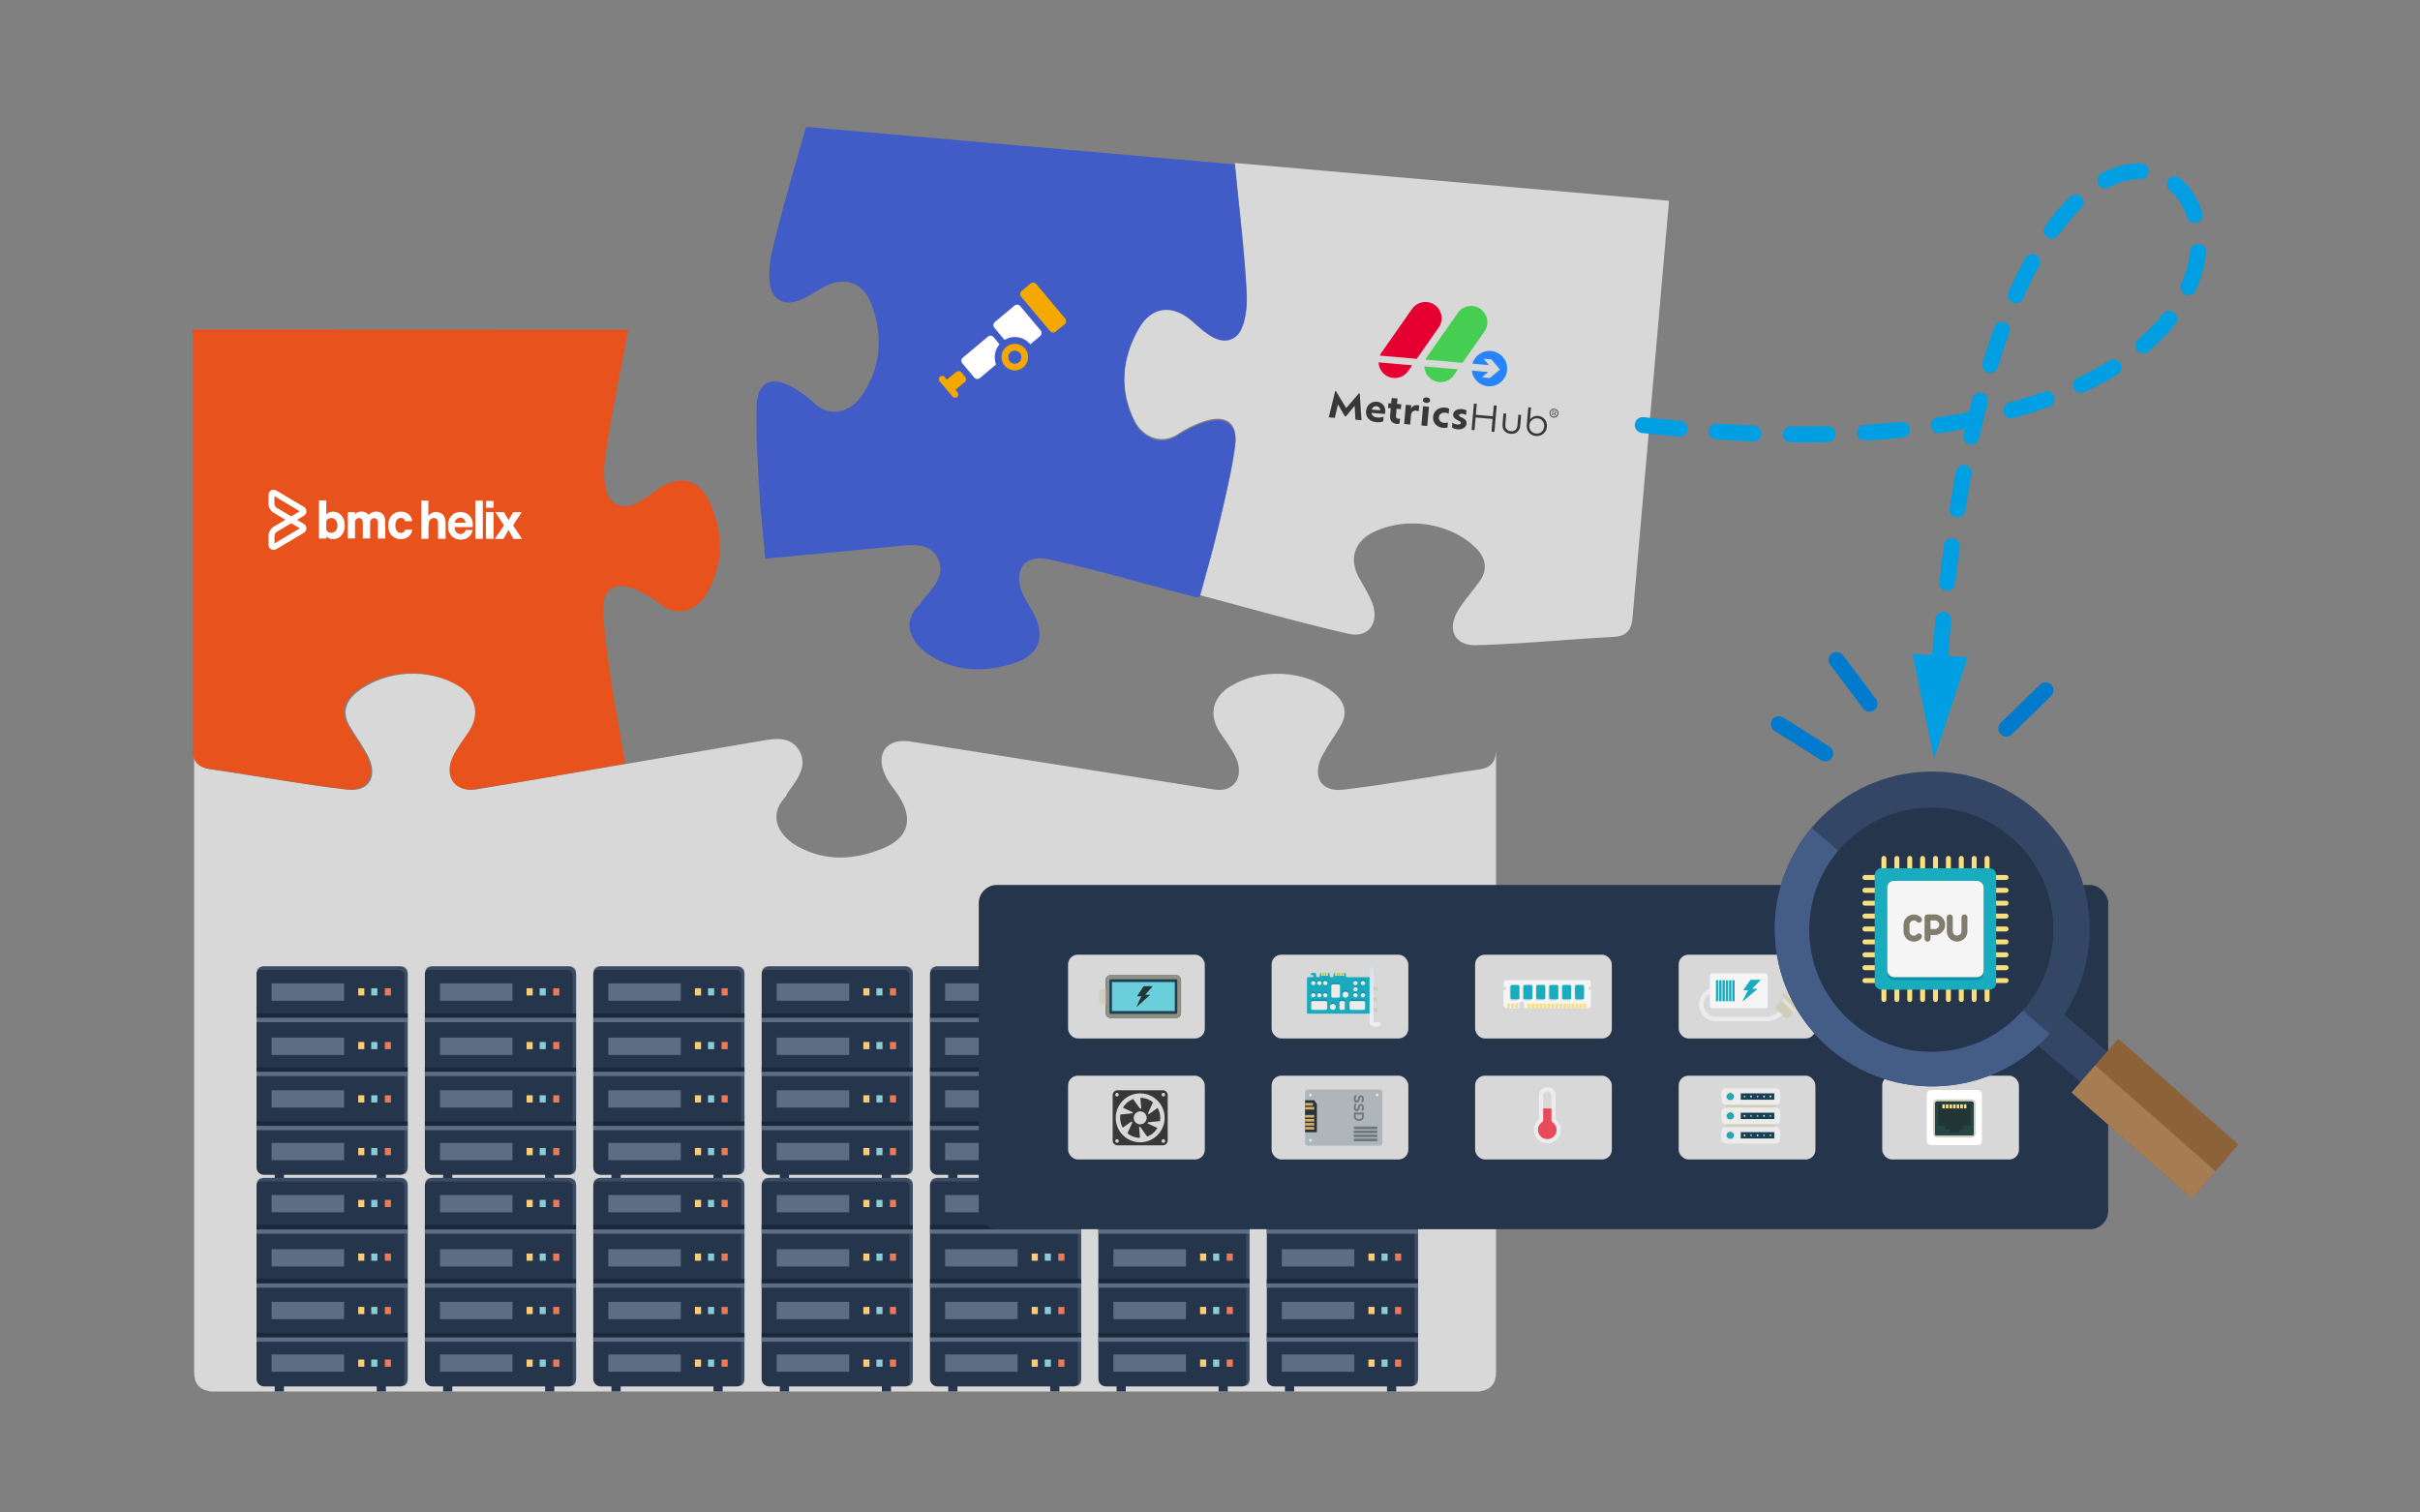 <svg xmlns="http://www.w3.org/2000/svg" viewBox="0 0 400 250" xmlns:v="https://vecta.io/nano"><rect x="0" y="0" width="400" height="250" fill="#808080" stroke="none"/><style><![CDATA[.Aq{fill:#5d6d83}.Ar{fill:#fccd74}.As{fill:#88cdd6}.At{fill:#ee7955}.Au{opacity:.3}.Av{opacity:.2}.Aw{fill:#1c283a}.Ax{fill:#24354c}.Ay{opacity:.4}.Az{fill-rule:evenodd}.BA{fill:#d8d8d8}.BB{fill:#d1cdbc}.BC{fill:#19abbe}.BD{fill:#d9d9d9}.BE{fill:#f9df7f}.BF{fill:#213535}.BG{fill:#ececec}.BH{fill:#0992a4}.BI{fill:#383838}.BJ{fill:#f5f5f5}.BK{fill:#0a94a6}.BL{fill:#0c97a9}.BM{fill:#0d99ab}.BN{fill:#0f9bad}.BO{fill:#109db0}.BP{fill:#12a0b2}.BQ{fill:#13a2b5}.BR{fill:#15a4b7}.BS{fill:#16a6b9}.BT{fill:#18a9bc}.BU{fill:#7cbeb9}.BV{stroke-linecap:round}.BW{stroke-miterlimit:10}.BX{stroke-width:2.63}]]></style><defs><linearGradient id="A" x1="227.28" y1="178.12" x2="227.28" y2="154.01" gradientUnits="userSpaceOnUse"><stop offset="0" stop-color="#fff"/><stop offset="1" stop-color="#c9d6e8"/></linearGradient><path id="B" d="M101.07 193.91h1.52v1.11h-1.52z"/><path id="C" d="M99.3,159.73h22.51c.68,0,1.24.55,1.24,1.24v31.98c0,.68-.55,1.24-1.24,1.24h-22.51c-.68,0-1.24-.55-1.24-1.24v-31.98c0-.68.55-1.24,1.24-1.24Z"/><path id="D" d="M122.22 159.73H98.88c-.39 0-.72.27-.8.64a.69.69 0 0 1 .25-.04h23.34c.45 0 .82.37.82.82v32.81c0 .06 0 .12-.02.18a.82.82 0 0 0 .57-.78v-32.81c0-.45-.37-.82-.82-.82z"/><path id="E" d="M98.07 176.43h24.98v.71H98.07z"/><path id="F" d="M114.87 172.23h1.01v1.19h-1.01z"/><path id="G" d="M100.55 162.55h11.99v2.86h-11.99z"/><path id="H" d="M150.06,159.73h-23.34c-.39,0-.72.27-.8.64.08-.03.16-.04.25-.04h23.34c.45,0,.82.37.82.82v32.81c0,.06,0,.12-.02.18.33-.11.57-.41.57-.78v-32.81c0-.45-.37-.82-.82-.82Z"/><path id="I" d="M125.9 176.43h24.98v.71H125.9z"/><path id="J" d="M66.56 159.73H43.22c-.39 0-.72.27-.8.64a.69.69 0 0 1 .25-.04h23.34c.45 0 .82.37.82.82v32.81c0 .06 0 .12-.02.18a.82.82 0 0 0 .57-.78v-32.81c0-.45-.37-.82-.82-.82z"/><path id="K" d="M42.4 176.43h24.98v.71H42.4z"/><path id="L" d="M44.89 162.55h11.99v2.86H44.89z"/><path id="M" d="M94.39 159.73H71.05c-.39 0-.72.27-.8.64a.69.69 0 0 1 .25-.04h23.34c.45 0 .82.37.82.82v32.81c0 .06 0 .12-.02.18a.82.82 0 0 0 .57-.78v-32.81c0-.45-.37-.82-.82-.82z"/><path id="N" d="M70.23 176.43h24.98v.71H70.23z"/><path id="O" d="M89.2 172.23h1.01v1.19H89.2z"/><path id="P" d="M72.72 162.55h11.99v2.86H72.72z"/><path id="Q" d="M153.73 176.43h24.98v.71h-24.98z"/><path id="R" d="M233.55 159.73h-23.34c-.39 0-.72.27-.8.64a.69.69 0 0 1 .25-.04H233c.45 0 .82.37.82.82v32.81c0 .06 0 .12-.02.18a.82.82 0 0 0 .57-.78v-32.81c0-.45-.37-.82-.82-.82z"/><path id="S" d="M101.07 228.89h1.52V230h-1.52z"/><path id="T" d="M99.3,194.7h22.51c.68,0,1.24.55,1.24,1.24v31.98c0,.68-.55,1.24-1.24,1.24h-22.51c-.68,0-1.24-.55-1.24-1.24v-31.98c0-.68.55-1.24,1.24-1.24Z"/><path id="U" d="M150.06,194.7h-23.34c-.39,0-.72.27-.8.64.08-.03.16-.04.25-.04h23.34c.45,0,.82.37.82.82v32.81c0,.06,0,.12-.02.18.33-.11.57-.41.57-.78v-32.81c0-.45-.37-.82-.82-.82Z"/><path id="V" d="M227.4 180.98c0-.12.1-.22.22-.22s.22.1.22.22-.1.22-.22.22-.22-.1-.22-.22h0zm0 0"/><path id="W" d="M215.71 186.27h1.52v.44h-1.52z"/><path id="X" d="M223.77 186.21h3.87v.44h-3.87z"/><path id="Y" d="M321.04 162.55h.43v.66h-.43z"/><path id="Z" d="M322.23 162.55h.42v.66h-.42z"/><path id="a" d="M286.33 162.02h.39v3.48h-.39z"/><path id="b" d="M286 181.75a.51.51 0 0 0 0-1.02.51.51 0 0 0 0 1.02z"/><path id="c" d="M286 181.74a.49.49 0 1 0 0-.98.49.49 0 0 0 0 .98z"/><path id="d" d="M286 184.92a.47.47 0 1 0 0-.94.47.47 0 0 0 0 .94z"/><path id="e" d="M287.73 180.72h5.54v1.05h-5.54z"/><path id="f" d="M288.36,181.41c.09,0,.16-.07.16-.17s-.07-.16-.16-.16-.16.07-.16.16.07.17.16.17Z"/><path id="g" d="M292.63,184.61c.09,0,.16-.07.16-.16s-.07-.16-.16-.16-.16.07-.16.16.07.16.16.16Z"/><path id="h" d="M292.63,187.82c.09,0,.16-.07.16-.17s-.07-.16-.16-.16-.16.07-.16.16.07.17.16.17Z"/><path id="i" d="M221.87 160.81h.31v.48h-.31z"/></defs><path d="M78.55 130.52c-3.32.46-4.89-2.34-3.41-5.4.69-1.42 1.68-2.69 2.56-4.01 1.93-2.89 1.3-5.84-1.66-7.65-5.09-3.11-12.35-2.76-17 .94-1.82 1.45-2.56 3.34-1.27 5.56.96 1.64 2.11 3.18 3 4.86 1.79 3.4.35 6.14-3.37 5.71-7.54-.87-15.01-2.28-22.52-3.35-2.04-.29-2.76-1.35-2.79-3.2V226.8c.02 1.84.75 2.91 2.79 3.2h209.61c2.04-.29 2.76-1.35 2.79-3.2V123.98c-.02 1.84-.75 2.91-2.79 3.2-7.52 1.06-14.99 2.48-22.52 3.35-3.72.43-5.17-2.31-3.37-5.71.89-1.68 2.04-3.21 3-4.86 1.29-2.22.55-4.11-1.27-5.56-4.65-3.69-11.91-4.04-17-.94-2.96 1.81-3.59 4.76-1.66 7.65.88 1.32 1.87 2.59 2.56 4.01 1.48 3.06-.08 5.86-3.41 5.4l-50.47-7.98c-4.19-.55-5.81 2.46-3.75 6.18.48.87 1.14 1.65 1.71 2.47 2.71 3.89 2.03 7.19-2.21 8.97-4.69 1.97-9.5 2.33-14.22-.24-2.88-1.57-5.12-4.84-2.14-8.1.2-.22.27-.54.45-.78 1.56-2.14 3.46-4.51 1.84-7.1-1.66-2.66-4.83-1.67-7.26-1.3l-46.2 7.88z" class="BA"/><path d="M31.82 123.88c.02 1.84.75 2.91 2.79 3.2 7.52 1.06 14.99 2.48 22.52 3.35 3.72.43 5.17-2.31 3.37-5.71-.89-1.68-2.04-3.21-3-4.86-1.29-2.22-.55-4.11 1.27-5.56 4.65-3.69 11.91-4.04 17-.94 2.96 1.81 3.59 4.76 1.66 7.65-.88 1.32-1.87 2.59-2.56 4.01-1.48 3.06.08 5.86 3.41 5.4 8.39-1.16 16.72-2.78 25.07-4.22l-2.02-11.51c-.66-4.54-1.39-9.1-1.61-13.67-.19-3.78 2-5.03 5.5-3.51a18.68 18.68 0 0 1 4.09 2.46c2.61 2.06 5.81.94 7.39-1.68 3.01-4.99 2.89-10.21.61-15.26-1.83-4.04-5.33-4.64-8.87-1.97-2.24 1.69-5.01 3.79-7.21 1.85-1.44-1.27-1.55-4.82-1.21-7.2 1-7.11 2.51-14.14 3.83-21.21l-72.02-.03v69.41z" fill="#e8521d"/><path d="M269.81 102.33c-.18 1.83-1 2.83-3.06 2.94-7.58.4-15.15 1.16-22.73 1.37-3.74.1-4.94-2.76-2.86-5.99 1.03-1.59 2.31-3.02 3.41-4.58 1.48-2.09.91-4.05-.78-5.65-4.31-4.08-11.51-5.07-16.85-2.42-3.1 1.54-3.99 4.43-2.32 7.47.76 1.39 1.64 2.75 2.2 4.22 1.21 3.18-.59 5.83-3.87 5.08-8.26-1.88-16.41-4.23-24.6-6.39 1.01-3.76 2.12-7.5 3.01-11.29 1.05-4.47 2.17-8.94 2.8-13.48.51-3.75-1.55-5.19-5.17-3.97a18.56 18.56 0 0 0-4.29 2.1c-2.78 1.83-5.87.43-7.21-2.31-2.56-5.24-1.99-10.43.72-15.25 2.17-3.87 5.72-4.16 9.01-1.19 2.08 1.88 4.66 4.21 7.02 2.47 1.55-1.14 1.96-4.66 1.84-7.06-.38-7.17-1.27-14.31-1.96-21.46l71.75 6.25-6.05 69.14z" class="BA"/><path d="M147.88,90.31c2.45-.16,5.69-.87,7.11,1.93,1.39,2.73-.71,4.92-2.45,6.92-.2.23-.3.54-.52.74-3.25,2.99-1.31,6.44,1.42,8.25,4.48,2.97,9.3,3.03,14.15,1.48,4.39-1.4,5.35-4.63,2.99-8.74-.5-.87-1.08-1.7-1.49-2.61-1.73-3.88.15-6.74,4.27-5.83,8.18,1.82,16.25,4.16,24.37,6.29.2-.04.39-.09.59-.13,1.01-3.76,2.12-7.5,3.01-11.29,1.05-4.47,2.17-8.94,2.8-13.48.51-3.75-1.55-5.19-5.17-3.97-1.5.5-2.97,1.23-4.29,2.1-2.78,1.83-5.87.43-7.21-2.31-2.56-5.24-1.99-10.43.72-15.25,2.17-3.87,5.72-4.16,9.01-1.19,2.08,1.88,4.66,4.21,7.02,2.47,1.55-1.14,1.96-4.66,1.84-7.06-.38-7.17-1.27-14.31-1.96-21.46l-70.87-6.2c-1.92,6.92-4.04,13.8-5.66,20.79-.54,2.34-.74,5.88.58,7.27,2.02,2.13,4.97.28,7.34-1.21,3.76-2.36,7.2-1.45,8.67,2.73,1.83,5.23,1.49,10.44-1.94,15.15-1.8,2.47-5.08,3.31-7.5,1.03-1.15-1.08-2.47-2.06-3.86-2.81-3.35-1.82-5.64-.77-5.78,3.02-.17,4.58.15,9.18.41,13.76.22,3.89.66,7.76,1.01,11.64l21.39-2.01Z" fill="#425cc7"/><path d="M166.33 57.35a2.19 2.19 0 0 0 2.82 3.36 2.19 2.19 0 0 0-2.82-3.36h0zm2.11 2.52a1.1 1.1 0 0 1-1.53-.13 1.1 1.1 0 0 1 .13-1.53 1.1 1.1 0 0 1 1.53.13 1.1 1.1 0 0 1-.13 1.53zm1.89-13l-1.46 1.22a.67.67 0 0 0-.08.95l4.77 5.69a.67.67 0 0 0 .95.08l1.46-1.22a.67.67 0 0 0 .08-.95l-4.77-5.69a.67.67 0 0 0-.95-.08zm-10.88 16.29c.26-.22.29-.6.08-.87l-.62-.74c-.22-.26-.6-.29-.87-.08l-1.53 1.28-.35-.42a.55.55 0 0 0-.77-.07.55.55 0 0 0-.07.77l2.12 2.52a.55.55 0 0 0 .77.07.55.55 0 0 0 .07-.77l-.35-.42 1.53-1.28z" fill="#f5a800"/><path d="M167.69 50.51l-3.24 2.71c-.29.24-.32.68-.08.96l1.67 2c1.38-.82 3.19-.55 4.26.73l1.61-1.35c.29-.24.32-.68.08-.96l-3.35-3.99c-.25-.29-.68-.33-.96-.09h0zm-2.48 6.39l-.99-1.18a.66.66 0 0 0-.92-.08l-4.16 3.49a.66.66 0 0 0-.08.92l1.98 2.36a.66.66 0 0 0 .92.08l2.68-2.25c-.42-1.13-.21-2.42.58-3.35h0z" fill="#fff"/><path d="M224.04 69.37l-.13-2.28-1.45 1.73h-.16l-1.15-1.98-.52 2.23-1-.09 1.06-4.33h.12l1.7 2.8 2.12-2.45h.12l.29 4.46-1-.09zm4.86-.94l-2.21-.19c.06.44.39.71.96.76a2.26 2.26 0 0 0 1.05-.14l-.06.77c-.32.16-.75.19-1.17.15-1.1-.1-1.76-.84-1.67-1.84.08-.94.84-1.62 1.78-1.54.86.08 1.47.74 1.39 1.7a1.63 1.63 0 0 1-.06.34zm-2.16-.73l1.39.12c0-.38-.24-.63-.62-.67-.37-.03-.65.18-.77.55zm4.1-.13l-.1 1.19c-.02.26.1.42.36.45.1 0 .24 0 .31-.03l-.07.83c-.1.04-.3.07-.5.05-.74-.06-1.14-.57-1.07-1.36l.11-1.22-.46-.04.07-.8.46.04.08-.89.96.08-.08.89.71.06-.07.8-.71-.06zm3.74-.53l-.08.96c-.1-.06-.23-.11-.39-.12-.46-.04-.85.2-.89.75l-.13 1.54-1-.09.28-3.18.89.08-.05.61a1.06 1.06 0 0 1 1.08-.62c.11 0 .22.04.3.07zm.63-.94c.03-.29.27-.43.62-.4.36.03.57.21.54.5-.02.28-.26.42-.62.39-.35-.03-.57-.21-.55-.49zm.01 1.05l.97.08-.28 3.18-.97-.08.28-3.18zm1.66 1.74c.08-.93.88-1.61 1.97-1.52.25.02.52.1.68.2l-.08.83a1.28 1.28 0 0 0-.59-.18c-.6-.05-.99.28-1.03.75-.04.48.28.88.88.93a1.37 1.37 0 0 0 .61-.08l-.06.83c-.17.07-.45.1-.71.08-1.1-.1-1.76-.9-1.67-1.85zm3.12 1.73l.07-.78c.16.15.48.3.81.33.39.03.56-.11.58-.25.01-.14-.07-.24-.3-.35l-.33-.17c-.44-.23-.68-.49-.64-.91.05-.54.62-.94 1.48-.86.3.03.59.12.72.21l-.07.78c-.14-.11-.36-.2-.63-.22-.31-.03-.5.07-.52.22-.01.12.05.19.25.29l.31.16c.5.25.71.52.67.97-.05.54-.59.99-1.49.92-.41-.04-.74-.17-.91-.32zm7.39-3.58l-.38 4.35-.48-.04.18-2.1-2.81-.25-.18 2.1-.48-.04.38-4.35.48.04-.16 1.81 2.81.25.16-1.81.48.04zm.97 3.01l.15-1.72.46.04-.15 1.74c-.06.65.26 1.12.91 1.17.65.06 1.03-.34 1.09-1l.15-1.74.46.04-.15 1.72c-.08.95-.68 1.48-1.59 1.4s-1.42-.71-1.33-1.65zm7.32.48c-.08.96-.86 1.61-1.82 1.53-.97-.08-1.58-.86-1.5-1.84l.25-2.9.45.04-.17 2c.29-.42.77-.66 1.34-.61.92.08 1.53.85 1.45 1.79zm-.45-.02c.06-.72-.39-1.3-1.1-1.36-.7-.06-1.28.43-1.34 1.15s.41 1.3 1.12 1.36c.7.06 1.25-.43 1.32-1.15z" class="BI"/><path d="M227.87 59.9a2.69 2.69 0 0 0 1.14 2.1h0c1.21.85 2.89.55 3.74-.66l.67-.96-5.55-.49zm6.31-.59l3.62-5.17c.85-1.21.55-2.89-.66-3.74h0c-1.21-.85-2.89-.55-3.74.66l-5.05 7.21c-.11.16-.21.34-.28.51l6.11.53z" fill="#e50031"/><path d="M235.44 60.57a2.69 2.69 0 0 0 1.14 2.1h0c1.21.85 2.89.55 3.74-.66l.67-.96-5.55-.49zm6.3-.6l3.62-5.17a2.69 2.69 0 0 0-.66-3.74h0c-1.21-.85-2.89-.55-3.74.66l-5.05 7.21c-.11.16-.21.34-.28.51l6.11.53z" fill="#45ce52"/><path d="M246.44 58.02a2.93 2.93 0 0 0-3.06 2.09l2.72.24-.89-1.06 1.31.11 1.41 1.68-1.68 1.41-1.31-.11 1.06-.89-2.72-.24a2.92 2.92 0 0 0 2.65 2.59c1.61.14 3.03-1.05 3.17-2.66s-1.05-3.03-2.66-3.17z" fill="#2684ff"/><path d="M257.59 68.36c-.04.4-.37.7-.79.66a.72.72 0 0 1-.67-.79c.04-.4.38-.7.79-.66a.73.73 0 0 1 .67.79zm-.13-.01a.59.59 0 1 0-1.2-.11.58.58 0 0 0 .54.64c.34.03.62-.2.65-.54zm-.45.04l.17.31h-.12l-.15-.3h-.09a.59.59 0 0 1-.14-.02l-.02.28h-.11l.07-.78.33.03c.19.02.29.12.27.26-.01.12-.08.2-.2.23zm-.19-.08c.19.02.27-.03.28-.16 0-.1-.05-.15-.2-.17l-.19-.02-.03.32a.71.71 0 0 0 .14.02z" class="BI"/><path d="M53.93 89.01h-1.21v-6.3h1.21v2.33c.19-.23.62-.46 1.09-.46 1.26 0 1.97 1.03 1.97 2.27s-.71 2.26-1.97 2.26c-.46 0-.89-.22-1.09-.46v.36zm0-1.45c.14.3.46.5.81.5.65 0 1.04-.52 1.04-1.21s-.39-1.22-1.04-1.22c-.35 0-.68.21-.81.5v1.42zm8.32-2.98c.89 0 1.42.62 1.42 1.6v2.83h-1.2v-2.58c0-.47-.2-.78-.62-.78-.31 0-.59.19-.67.56V89h-1.21v-2.58c0-.47-.19-.78-.61-.78-.31 0-.6.19-.68.56v2.79h-1.2v-4.33h1.2v.36c.21-.27.61-.46 1.1-.46.51 0 .92.23 1.16.55.28-.31.7-.55 1.31-.55zm3.99 0c1.09 0 1.77.64 1.9 1.56h-1.18c-.07-.33-.33-.53-.72-.53-.55 0-.89.5-.89 1.24s.34 1.23.89 1.23c.39 0 .65-.2.72-.53h1.18c-.13.93-.81 1.56-1.9 1.56-1.23 0-2.08-.92-2.08-2.26s.85-2.27 2.08-2.27zm-21.04 6.3c-.41 0-.82-.31-.82-.91v-1.41a1.86 1.86 0 0 1 .84-1.48l1.96-1.17-1.96-1.16a1.84 1.84 0 0 1-.84-1.47v-1.42c0-.6.41-.91.82-.91.17 0 .35.05.52.15l4.44 2.64c.31.18.49.47.49.78s-.18.59-.49.78l-1.06.63 1.06.63c.31.18.49.47.49.78s-.18.59-.49.77l-4.44 2.63c-.17.1-.35.15-.52.15zm2.95-4.4l-2.42 1.44c-.18.11-.36.43-.36.64v1.26l4.2-2.49-1.42-.84zm-2.79-4.47v1.27c0 .21.18.53.36.64l2.42 1.43 1.42-.84-4.2-2.5zm40.95 7.07h-1.36c-.08 0-.1-.03-.13-.1l-.73-1.33c0-.02-.03-.03-.05-.05l-.66 1.19-.12.19c-.04.05-.04.11-.13.11h-1.21c-.04 0-.08 0-.09-.04s.03-.07.05-.1l1.36-2.01c.05-.07.05-.13-.02-.23l-1.26-1.9c-.03-.03-.02-.09-.07-.12.05-.07.13-.03.19-.03h1.1c.09 0 .16.03.19.1.14.29.32.56.47.84.07.12.17.22.19.36.07-.03.08-.09.12-.15l.63-1.07c.04-.06.06-.08.12-.08h1.21c.04 0 .08 0 .09.04 0 .03 0 .05-.03.08l-1 1.48c-.09.13-.13.3-.24.4-.14.13-.09.25-.02.35l.87 1.3c.14.22.31.42.42.65.02.04.05.09.11.09v.06zm-16.69-6.34h1.18v2.48l.05.03a.71.71 0 0 1 .1-.14c.21-.22.39-.33.66-.42.48-.15.94-.05 1.35.19.28.16.47.46.57.79a2.4 2.4 0 0 1 .12.75v2.64h-1.22c-.05-.05-.02-.14-.02-.21v-2.46c0-.22-.09-.4-.2-.57-.07-.11-.22-.16-.33-.18-.14-.02-.29-.04-.45.04-.2.1-.44.28-.49.48-.03.12-.06.24-.07.36-.11.84-.01 1.68-.06 2.54h-1.17v-6.32zm8.94 0h1.07c.12 0 .16.05.17.18v.18 5.97h-1.23v-6.34zm3.01 1.9v4.42h-1.21c-.04-.25-.06-3.47-.02-4.42h1.23zm0-1.83v1.11h-1.23v-1.11h1.24zm-3.43 4.3v-.54c0-.39-.11-.75-.34-1.07-.18-.27-.4-.48-.68-.63-.27-.14-.57-.2-.88-.24-.11-.01-.22.01-.32 0-.11-.02-.19.07-.3.07-.14 0-.29.06-.42.13-.11.06-.25.09-.33.2s-.2.19-.29.28c-.2.19-.3.43-.39.67-.06.17-.13.35-.13.54v.74c0 .15.03.3.08.44.16.4.33.79.7 1.07.33.25.69.36 1.07.42.28.04.56-.03.83-.06.13-.01.61-.27.79-.43.14-.12.24-.29.34-.45.12-.2.19-.42.25-.65h-.89c-.09 0-.18 0-.26.02-.05.02-.03.12-.06.18a.83.83 0 0 1-.24.28c-.25.18-.55.25-.83.14-.41-.15-.67-.45-.66-.92 0-.07-.06-.11-.04-.18h3zm-2.96-.83c.07-.15.14-.31.25-.43.11-.11.27-.21.42-.25.21-.06.44-.04.63.08.09.06.21.1.27.2l.2.39c.04.08-.01.13-.12.13h-.8-.74c-.11 0-.16-.05-.12-.13z" fill="#fff"/><g class="Ax"><use href="#B"/><use href="#B" x="16.86"/><use href="#C"/></g><g class="Ay Aq"><use href="#D"/></g><g class="Aw"><use href="#E"/><use href="#E" y="8.91"/></g><use href="#E" y="0.73" class="Aq Av"/><use href="#E" y="-8.92" class="Aw"/><g class="Aq"><use href="#E" y="-8.19" class="Av"/><use href="#E" y="9.67" class="Av"/></g><use href="#F" class="Ar"/><use href="#F" x="2.16" class="As"/><use href="#F" x="4.4" class="At"/><use href="#F" y="8.81" class="Ar"/><use href="#F" x="2.16" y="8.81" class="As"/><use href="#F" x="4.4" y="8.81" class="At"/><use href="#F" y="17.52" class="Ar"/><use href="#F" x="2.16" y="17.52" class="As"/><use href="#F" x="4.4" y="17.52" class="At"/><use href="#F" y="-8.88" class="Ar"/><use href="#F" x="2.16" y="-8.88" class="As"/><use href="#F" x="4.4" y="-8.88" class="At"/><g class="Aq"><use href="#G" class="Au"/><use href="#G" y="8.96" class="Au"/><use href="#G" y="17.66" class="Au"/><use href="#G" y="26.36" class="Au"/></g><g class="Ax"><use href="#B" x="27.83"/><use href="#B" x="44.69"/><rect x="125.9" y="159.73" width="24.98" height="34.46" rx="1.24"/></g><g class="Ay Aq"><use href="#H"/></g><g class="Aw"><use href="#I"/><use href="#I" y="8.91"/></g><use href="#I" y="0.73" class="Aq Av"/><use href="#I" y="-8.92" class="Aw"/><g class="Aq"><use href="#I" y="-8.19" class="Av"/><use href="#I" y="9.67" class="Av"/></g><use href="#F" x="27.83" class="Ar"/><use href="#F" x="29.99" class="As"/><use href="#F" x="32.23" class="At"/><use href="#F" x="27.83" y="8.81" class="Ar"/><use href="#F" x="29.99" y="8.81" class="As"/><use href="#F" x="32.23" y="8.81" class="At"/><use href="#F" x="27.83" y="17.52" class="Ar"/><use href="#F" x="29.99" y="17.52" class="As"/><use href="#F" x="32.23" y="17.52" class="At"/><use href="#F" x="27.83" y="-8.88" class="Ar"/><use href="#F" x="29.99" y="-8.88" class="As"/><use href="#F" x="32.23" y="-8.88" class="At"/><g class="Aq"><use href="#G" x="27.83" class="Au"/><use href="#G" x="27.83" y="8.96" class="Au"/><use href="#G" x="27.83" y="17.66" class="Au"/><use href="#G" x="27.83" y="26.36" class="Au"/></g><g class="Ax"><use href="#B" x="-55.66"/><use href="#B" x="-38.8"/><use href="#C" x="-55.66"/></g><g class="Ay Aq"><use href="#J"/></g><g class="Aw"><use href="#K"/><use href="#K" y="8.91"/></g><use href="#K" y="0.73" class="Aq Av"/><use href="#K" y="-8.92" class="Aw"/><g class="Aq"><use href="#K" y="-8.19" class="Av"/><use href="#K" y="9.67" class="Av"/></g><use href="#F" x="-55.66" class="Ar"/><use href="#F" x="-53.5" class="As"/><use href="#F" x="-51.26" class="At"/><use href="#F" x="-55.66" y="8.81" class="Ar"/><use href="#F" x="-53.5" y="8.81" class="As"/><use href="#F" x="-51.26" y="8.81" class="At"/><use href="#F" x="-55.66" y="17.52" class="Ar"/><use href="#F" x="-53.5" y="17.52" class="As"/><use href="#F" x="-51.26" y="17.52" class="At"/><use href="#F" x="-55.66" y="-8.88" class="Ar"/><use href="#F" x="-53.5" y="-8.88" class="As"/><use href="#F" x="-51.26" y="-8.88" class="At"/><g class="Aq"><use href="#L" class="Au"/><use href="#L" y="8.96" class="Au"/><use href="#L" y="17.66" class="Au"/><use href="#L" y="26.36" class="Au"/></g><g class="Ax"><use href="#B" x="-27.83"/><path d="M90.1 193.91h1.52v1.11H90.1z"/><use href="#C" x="-27.83"/></g><g class="Ay Aq"><use href="#M"/></g><g class="Aw"><use href="#N"/><use href="#N" y="8.91"/></g><use href="#N" y="0.73" class="Aq Av"/><use href="#N" y="-8.92" class="Aw"/><g class="Aq"><use href="#N" y="-8.19" class="Av"/><use href="#N" y="9.67" class="Av"/></g><use href="#F" x="-27.83" class="Ar"/><use href="#O" class="As"/><use href="#F" x="-23.43" class="At"/><use href="#F" x="-27.83" y="8.81" class="Ar"/><use href="#O" y="8.81" class="As"/><use href="#F" x="-23.43" y="8.81" class="At"/><use href="#F" x="-27.83" y="17.52" class="Ar"/><use href="#O" y="17.52" class="As"/><use href="#F" x="-23.43" y="17.52" class="At"/><use href="#F" x="-27.83" y="-8.88" class="Ar"/><use href="#O" y="-8.88" class="As"/><use href="#F" x="-23.43" y="-8.88" class="At"/><g class="Aq"><use href="#P" class="Au"/><use href="#P" y="8.96" class="Au"/><use href="#P" y="17.66" class="Au"/><use href="#P" y="26.36" class="Au"/></g><g class="Ax"><use href="#B" x="55.66"/><use href="#B" x="72.52"/><use href="#C" x="55.66"/></g><g class="Ay Aq"><use href="#H" x="27.83"/></g><g class="Aw"><use href="#Q"/><use href="#Q" y="8.91"/></g><use href="#Q" y="0.73" class="Aq Av"/><use href="#Q" y="-8.92" class="Aw"/><g class="Aq"><use href="#Q" y="-8.19" class="Av"/><use href="#Q" y="9.67" class="Av"/></g><use href="#F" x="55.66" class="Ar"/><use href="#F" x="57.82" class="As"/><use href="#F" x="60.06" class="At"/><use href="#F" x="55.66" y="8.81" class="Ar"/><use href="#F" x="57.82" y="8.81" class="As"/><use href="#F" x="60.06" y="8.81" class="At"/><use href="#F" x="55.66" y="17.52" class="Ar"/><use href="#F" x="57.82" y="17.52" class="As"/><use href="#F" x="60.06" y="17.52" class="At"/><use href="#F" x="55.66" y="-8.88" class="Ar"/><use href="#F" x="57.82" y="-8.88" class="As"/><use href="#F" x="60.06" y="-8.88" class="At"/><g class="Aq"><use href="#G" x="55.66" class="Au"/><use href="#G" x="55.66" y="8.96" class="Au"/><use href="#G" x="55.66" y="17.66" class="Au"/><use href="#G" x="55.66" y="26.36" class="Au"/></g><g class="Ax"><use href="#B" x="83.49"/><use href="#B" x="100.35"/><use href="#C" x="83.49"/></g><g class="Ay Aq"><use href="#H" x="55.66"/></g><g class="Aw"><use href="#Q" x="27.83"/><use href="#Q" x="27.83" y="8.91"/></g><use href="#Q" x="27.83" y="0.73" class="Aq Av"/><use href="#Q" x="27.83" y="-8.92" class="Aw"/><g class="Aq"><use href="#Q" x="27.83" y="-8.19" class="Av"/><use href="#Q" x="27.83" y="9.67" class="Av"/></g><use href="#F" x="83.49" class="Ar"/><use href="#F" x="85.65" class="As"/><use href="#F" x="87.89" class="At"/><use href="#F" x="83.49" y="8.81" class="Ar"/><use href="#F" x="85.65" y="8.81" class="As"/><use href="#F" x="87.89" y="8.81" class="At"/><use href="#F" x="83.49" y="17.52" class="Ar"/><use href="#F" x="85.65" y="17.52" class="As"/><use href="#F" x="87.89" y="17.52" class="At"/><use href="#F" x="83.49" y="-8.88" class="Ar"/><use href="#F" x="85.65" y="-8.88" class="As"/><use href="#F" x="87.89" y="-8.88" class="At"/><g class="Aq"><use href="#G" x="83.49" class="Au"/><use href="#G" x="83.49" y="8.96" class="Au"/><use href="#G" x="83.49" y="17.66" class="Au"/><use href="#G" x="83.49" y="26.36" class="Au"/></g><g class="Ax"><use href="#B" x="111.32"/><use href="#B" x="128.19"/><use href="#C" x="111.33"/></g><g class="Ay Aq"><use href="#R"/></g><g class="Aw"><use href="#Q" x="55.66"/><use href="#Q" x="55.66" y="8.91"/></g><use href="#Q" x="55.66" y="0.73" class="Aq Av"/><use href="#Q" x="55.66" y="-8.92" class="Aw"/><g class="Aq"><use href="#Q" x="55.66" y="-8.19" class="Av"/><use href="#Q" x="55.66" y="9.67" class="Av"/></g><use href="#F" x="111.32" class="Ar"/><use href="#F" x="113.48" class="As"/><use href="#F" x="115.72" class="At"/><use href="#F" x="111.32" y="8.81" class="Ar"/><use href="#F" x="113.48" y="8.81" class="As"/><use href="#F" x="115.72" y="8.81" class="At"/><use href="#F" x="111.32" y="17.52" class="Ar"/><use href="#F" x="113.48" y="17.52" class="As"/><use href="#F" x="115.72" y="17.52" class="At"/><use href="#F" x="111.32" y="-8.88" class="Ar"/><use href="#F" x="113.48" y="-8.88" class="As"/><use href="#F" x="115.72" y="-8.88" class="At"/><g class="Aq"><use href="#G" x="111.32" class="Au"/><use href="#G" x="111.32" y="8.96" class="Au"/><use href="#G" x="111.32" y="17.66" class="Au"/><use href="#G" x="111.32" y="26.36" class="Au"/></g><g class="Ax"><use href="#S"/><use href="#S" x="16.86"/><use href="#T"/></g><g class="Ay Aq"><use href="#D" y="34.97"/></g><g class="Aw"><use href="#E" y="34.97"/><use href="#E" y="43.89"/></g><use href="#E" y="35.71" class="Aq Av"/><use href="#E" y="26.05" class="Aw"/><g class="Aq"><use href="#E" y="26.78" class="Av"/><use href="#E" y="44.64" class="Av"/></g><use href="#F" y="34.97" class="Ar"/><use href="#F" x="2.16" y="34.97" class="As"/><use href="#F" x="4.4" y="34.97" class="At"/><use href="#F" y="43.79" class="Ar"/><use href="#F" x="2.16" y="43.79" class="As"/><use href="#F" x="4.4" y="43.79" class="At"/><use href="#F" y="52.49" class="Ar"/><use href="#F" x="2.16" y="52.49" class="As"/><use href="#F" x="4.4" y="52.49" class="At"/><use href="#F" y="26.1" class="Ar"/><use href="#F" x="2.16" y="26.1" class="As"/><use href="#F" x="4.4" y="26.1" class="At"/><g class="Aq"><use href="#G" y="34.97" class="Au"/><use href="#G" y="43.93" class="Au"/><use href="#G" y="52.63" class="Au"/><use href="#G" y="61.33" class="Au"/></g><g class="Ax"><use href="#S" x="27.83"/><use href="#S" x="44.69"/><use href="#T" x="27.83"/></g><g class="Ay Aq"><use href="#U"/></g><g class="Aw"><use href="#I" y="34.97"/><use href="#I" y="43.89"/></g><use href="#I" y="35.71" class="Aq Av"/><use href="#I" y="26.05" class="Aw"/><g class="Aq"><use href="#I" y="26.78" class="Av"/><use href="#I" y="44.64" class="Av"/></g><use href="#F" x="27.83" y="34.97" class="Ar"/><use href="#F" x="29.99" y="34.97" class="As"/><use href="#F" x="32.23" y="34.97" class="At"/><use href="#F" x="27.83" y="43.79" class="Ar"/><use href="#F" x="29.99" y="43.79" class="As"/><use href="#F" x="32.23" y="43.79" class="At"/><use href="#F" x="27.83" y="52.49" class="Ar"/><use href="#F" x="29.99" y="52.49" class="As"/><use href="#F" x="32.23" y="52.49" class="At"/><use href="#F" x="27.83" y="26.1" class="Ar"/><use href="#F" x="29.99" y="26.1" class="As"/><use href="#F" x="32.23" y="26.1" class="At"/><g class="Aq"><use href="#G" x="27.83" y="34.97" class="Au"/><use href="#G" x="27.83" y="43.93" class="Au"/><use href="#G" x="27.83" y="52.63" class="Au"/><use href="#G" x="27.83" y="61.33" class="Au"/></g><g class="Ax"><use href="#S" x="55.66"/><use href="#S" x="72.52"/><use href="#T" x="55.66"/></g><g class="Ay Aq"><use href="#U" x="27.83"/></g><g class="Aw"><use href="#Q" y="34.97"/><use href="#Q" y="43.89"/></g><use href="#Q" y="35.71" class="Aq Av"/><use href="#Q" y="26.05" class="Aw"/><g class="Aq"><use href="#Q" y="26.78" class="Av"/><use href="#Q" y="44.64" class="Av"/></g><use href="#F" x="55.66" y="34.97" class="Ar"/><use href="#F" x="57.82" y="34.97" class="As"/><use href="#F" x="60.06" y="34.97" class="At"/><use href="#F" x="55.66" y="43.79" class="Ar"/><use href="#F" x="57.82" y="43.79" class="As"/><use href="#F" x="60.06" y="43.79" class="At"/><use href="#F" x="55.66" y="52.49" class="Ar"/><use href="#F" x="57.82" y="52.49" class="As"/><use href="#F" x="60.06" y="52.49" class="At"/><use href="#F" x="55.66" y="26.1" class="Ar"/><use href="#F" x="57.82" y="26.1" class="As"/><use href="#F" x="60.06" y="26.1" class="At"/><g class="Aq"><use href="#G" x="55.66" y="34.97" class="Au"/><use href="#G" x="55.66" y="43.93" class="Au"/><use href="#G" x="55.66" y="52.63" class="Au"/><use href="#G" x="55.66" y="61.33" class="Au"/></g><g class="Ax"><use href="#S" x="83.49"/><use href="#S" x="100.35"/><use href="#T" x="83.49"/></g><g class="Ay Aq"><use href="#U" x="55.66"/></g><g class="Aw"><use href="#Q" x="27.83" y="34.97"/><use href="#Q" x="27.83" y="43.89"/></g><use href="#Q" x="27.83" y="35.71" class="Aq Av"/><use href="#Q" x="27.83" y="26.05" class="Aw"/><g class="Aq"><use href="#Q" x="27.83" y="26.78" class="Av"/><use href="#Q" x="27.83" y="44.64" class="Av"/></g><use href="#F" x="83.49" y="34.97" class="Ar"/><use href="#F" x="85.65" y="34.97" class="As"/><use href="#F" x="87.89" y="34.97" class="At"/><use href="#F" x="83.49" y="43.79" class="Ar"/><use href="#F" x="85.65" y="43.79" class="As"/><use href="#F" x="87.89" y="43.79" class="At"/><use href="#F" x="83.49" y="52.49" class="Ar"/><use href="#F" x="85.65" y="52.49" class="As"/><use href="#F" x="87.89" y="52.49" class="At"/><use href="#F" x="83.49" y="26.1" class="Ar"/><use href="#F" x="85.65" y="26.1" class="As"/><use href="#F" x="87.89" y="26.1" class="At"/><g class="Aq"><use href="#G" x="83.49" y="34.97" class="Au"/><use href="#G" x="83.49" y="43.93" class="Au"/><use href="#G" x="83.49" y="52.63" class="Au"/><use href="#G" x="83.49" y="61.33" class="Au"/></g><g class="Ax"><use href="#S" x="111.32"/><use href="#S" x="128.19"/><use href="#T" x="111.33"/></g><g class="Ay Aq"><use href="#R" y="34.97"/></g><g class="Aw"><use href="#Q" x="55.66" y="34.97"/><use href="#Q" x="55.66" y="43.89"/></g><use href="#Q" x="55.66" y="35.71" class="Aq Av"/><use href="#Q" x="55.66" y="26.05" class="Aw"/><g class="Aq"><use href="#Q" x="55.66" y="26.78" class="Av"/><use href="#Q" x="55.66" y="44.64" class="Av"/></g><use href="#F" x="111.32" y="34.97" class="Ar"/><use href="#F" x="113.48" y="34.97" class="As"/><use href="#F" x="115.72" y="34.97" class="At"/><use href="#F" x="111.32" y="43.79" class="Ar"/><use href="#F" x="113.48" y="43.79" class="As"/><use href="#F" x="115.72" y="43.79" class="At"/><use href="#F" x="111.32" y="52.49" class="Ar"/><use href="#F" x="113.48" y="52.49" class="As"/><use href="#F" x="115.72" y="52.49" class="At"/><use href="#F" x="111.32" y="26.1" class="Ar"/><use href="#F" x="113.48" y="26.1" class="As"/><use href="#F" x="115.72" y="26.1" class="At"/><g class="Aq"><use href="#G" x="111.32" y="34.97" class="Au"/><use href="#G" x="111.32" y="43.93" class="Au"/><use href="#G" x="111.32" y="52.63" class="Au"/><use href="#G" x="111.32" y="61.33" class="Au"/></g><g class="Ax"><use href="#S" x="-55.66"/><use href="#S" x="-38.8"/><use href="#T" x="-55.66"/></g><g class="Ay Aq"><use href="#J" y="34.97"/></g><g class="Aw"><use href="#K" y="34.97"/><use href="#K" y="43.89"/></g><use href="#K" y="35.71" class="Aq Av"/><use href="#K" y="26.05" class="Aw"/><g class="Aq"><use href="#K" y="26.78" class="Av"/><use href="#K" y="44.64" class="Av"/></g><use href="#F" x="-55.66" y="34.97" class="Ar"/><use href="#F" x="-53.5" y="34.97" class="As"/><use href="#F" x="-51.26" y="34.97" class="At"/><use href="#F" x="-55.66" y="43.79" class="Ar"/><use href="#F" x="-53.5" y="43.79" class="As"/><use href="#F" x="-51.26" y="43.79" class="At"/><use href="#F" x="-55.66" y="52.49" class="Ar"/><use href="#F" x="-53.5" y="52.49" class="As"/><use href="#F" x="-51.26" y="52.49" class="At"/><use href="#F" x="-55.66" y="26.1" class="Ar"/><use href="#F" x="-53.5" y="26.1" class="As"/><use href="#F" x="-51.26" y="26.1" class="At"/><g class="Aq"><use href="#L" y="34.97" class="Au"/><use href="#L" y="43.93" class="Au"/><use href="#L" y="52.63" class="Au"/><use href="#L" y="61.33" class="Au"/></g><g class="Ax"><use href="#S" x="-27.83"/><path d="M90.1 228.89h1.52V230H90.1z"/><use href="#T" x="-27.83"/></g><g class="Ay Aq"><use href="#M" y="34.97"/></g><g class="Aw"><use href="#N" y="34.97"/><use href="#N" y="43.89"/></g><use href="#N" y="35.71" class="Aq Av"/><use href="#N" y="26.05" class="Aw"/><g class="Aq"><use href="#N" y="26.78" class="Av"/><use href="#N" y="44.64" class="Av"/></g><use href="#F" x="-27.83" y="34.97" class="Ar"/><use href="#O" y="34.97" class="As"/><use href="#F" x="-23.43" y="34.97" class="At"/><use href="#F" x="-27.83" y="43.79" class="Ar"/><use href="#O" y="43.79" class="As"/><use href="#F" x="-23.43" y="43.79" class="At"/><use href="#F" x="-27.83" y="52.49" class="Ar"/><use href="#O" y="52.49" class="As"/><use href="#F" x="-23.43" y="52.49" class="At"/><use href="#F" x="-27.83" y="26.1" class="Ar"/><use href="#O" y="26.1" class="As"/><use href="#F" x="-23.43" y="26.1" class="At"/><g class="Aq"><use href="#P" y="34.97" class="Au"/><use href="#P" y="43.93" class="Au"/><use href="#P" y="52.63" class="Au"/><use href="#P" y="61.33" class="Au"/></g><rect x="161.78" y="146.27" width="186.68" height="56.91" rx="3.02" class="Ax"/><rect x="243.82" y="157.8" width="22.6" height="13.85" rx="1.61" class="BA"/><g class="Az"><path d="M249.04 162h13.41c.29 0 .52.23.52.52v.58h-.16a.27.27 0 0 0-.27.27h0a.27.27 0 0 0 .27.27h.16v2.47c0 .29-.23.52-.52.52h-10.53v-.67c0-.53-.8-.53-.8 0v.68h-2.08c-.29 0-.52-.23-.52-.52v-2.47h.16a.27.27 0 0 0 .27-.27h0a.27.27 0 0 0-.27-.27h-.16v-.58c0-.29.23-.52.52-.52z" class="BJ"/><path d="M260.38 162.99c-.13 0-.23.11-.23.23v1.91c0 .13.11.23.24.23h1.03c.13 0 .23-.11.23-.24v-1.91c0-.13-.1-.23-.23-.23h-1.03zm-2.13 0h1.03c.13 0 .24.11.24.23v1.91c0 .13-.11.23-.23.23h-1.03c-.13 0-.23-.11-.23-.24v-1.91c0-.13.11-.23.24-.23h0zm-8.54 0h1.03c.13 0 .23.11.23.23v1.91c0 .13-.1.24-.23.23h-1.03c-.13 0-.23-.11-.23-.23v-1.91c0-.13.11-.23.23-.23h0zm2.13 0c-.13 0-.23.1-.23.23v1.91c0 .13.1.23.23.24h1.03c.13 0 .23-.11.23-.23v-1.91c0-.13-.11-.24-.24-.24h-1.03zm2.14 0h1.03c.13 0 .23.1.23.23v1.91c0 .13-.11.23-.23.23h-1.03c-.13 0-.23-.11-.23-.23v-1.91c0-.13.11-.23.24-.23h0zm2.13 0c-.13 0-.23.1-.23.23v1.91c0 .13.1.24.23.23h1.03c.13 0 .23-.11.23-.23v-1.91c0-.13-.11-.24-.23-.23h-1.03z" fill="#e3e0cf"/><path d="M260.4 162.98c-.13 0-.23.11-.23.23v1.91c0 .13.11.23.24.23h1.03c.13 0 .23-.11.23-.24v-1.91c0-.13-.1-.23-.23-.23h-1.03zm-2.14 0h1.03c.13 0 .24.11.24.23v1.91c0 .13-.11.23-.23.23h-1.03c-.13 0-.23-.11-.23-.24v-1.91c0-.13.11-.23.24-.23h0zm-8.54 0h1.03c.13 0 .23.11.23.23v1.91c0 .13-.1.24-.23.23h-1.03c-.13 0-.23-.11-.23-.23v-1.91c0-.13.11-.23.23-.23h0zm2.14 0c-.13 0-.23.1-.23.23v1.91c0 .13.1.23.23.24h1.03c.13 0 .23-.11.23-.23v-1.91c0-.13-.11-.24-.24-.24h-1.03zm2.14 0h1.03c.13 0 .23.1.23.23v1.91c0 .13-.11.23-.23.23H254c-.13 0-.23-.11-.23-.23v-1.91c0-.13.11-.23.24-.23h0zm2.13 0c-.13 0-.23.1-.23.23v1.91c0 .13.1.24.23.23h1.03c.13 0 .23-.11.23-.23v-1.91c0-.13-.11-.24-.23-.23h-1.03z" fill="#e4e1d2"/><path d="M260.42 162.96c-.13 0-.23.11-.23.23v1.91c0 .13.11.23.24.23h1.03c.13 0 .23-.11.23-.24v-1.91c0-.13-.1-.23-.23-.23h-1.03zm-2.14 0h1.03c.13 0 .24.11.24.23v1.91c0 .13-.11.23-.23.23h-1.03c-.13 0-.23-.11-.23-.24v-1.91c0-.13.1-.23.24-.23h0zm-8.54 0h1.03c.13 0 .23.11.23.23v1.91c0 .13-.1.24-.23.23h-1.03c-.13 0-.23-.11-.23-.23v-1.91c0-.13.11-.23.23-.23h0zm2.14 0c-.13 0-.23.1-.23.23v1.91c0 .13.1.23.23.24h1.03c.13 0 .23-.11.23-.23v-1.91c0-.13-.11-.24-.24-.24h-1.03zm2.13 0h1.03c.13 0 .23.1.23.23v1.91c0 .13-.11.23-.23.23h-1.03c-.13 0-.23-.11-.23-.23v-1.91c0-.13.11-.23.23-.23h0zm2.14 0c-.13 0-.23.1-.23.23v1.91c0 .13.1.24.23.23h1.03c.13 0 .23-.11.23-.23v-1.91c0-.13-.11-.24-.23-.23h-1.03z" fill="#e5e2d4"/><path d="M260.43 162.94c-.13 0-.23.11-.23.23v1.91c0 .13.11.23.24.23h1.03c.13 0 .23-.11.23-.24v-1.91c0-.13-.1-.23-.23-.23h-1.03zm-2.13 0h1.03c.13 0 .24.11.24.23v1.91c0 .13-.11.23-.23.23h-1.03c-.13 0-.23-.11-.23-.24v-1.91c0-.13.1-.23.23-.23h0zm-8.54 0h1.03c.13 0 .23.11.23.23v1.91c0 .13-.1.23-.23.23h-1.03c-.13 0-.23-.11-.23-.23v-1.91c0-.13.11-.23.23-.23h0zm2.13 0c-.13 0-.23.1-.23.23v1.91c0 .13.1.23.23.24h1.03c.13 0 .23-.11.23-.23v-1.91c0-.13-.11-.24-.24-.24h-1.03zm2.14 0h1.03c.13 0 .23.1.23.23v1.91c0 .13-.11.23-.23.23h-1.03c-.13 0-.23-.11-.23-.24v-1.91c0-.13.11-.23.23-.23h0zm2.13 0c-.13 0-.23.1-.23.23v1.91c0 .13.1.24.23.23h1.03c.13 0 .23-.11.23-.23v-1.91c0-.13-.11-.24-.23-.23h-1.03z" fill="#e5e3d7"/><path d="M260.45 162.93c-.13 0-.23.11-.23.23v1.91c0 .13.11.23.23.23h1.03c.13 0 .23-.11.23-.24v-1.91c0-.13-.1-.23-.23-.23h-1.03zm-2.13 0h1.03c.13 0 .24.11.24.23v1.91c0 .13-.11.23-.23.23h-1.03c-.13 0-.23-.11-.23-.24v-1.91c0-.13.1-.23.23-.23h0zm-8.54 0h1.03c.13 0 .23.11.23.23v1.91c0 .13-.1.23-.23.23h-1.03c-.13 0-.23-.11-.23-.23v-1.91c0-.13.11-.23.23-.23h0zm2.13 0c-.13 0-.23.1-.23.23v1.91c0 .13.1.23.23.24h1.03c.13 0 .23-.11.23-.23v-1.91c0-.13-.11-.24-.24-.23h-1.03zm2.14 0h1.03c.13 0 .23.1.23.23v1.91c0 .13-.11.23-.23.23h-1.03c-.13 0-.23-.11-.23-.24v-1.91c0-.13.11-.23.23-.23h0zm2.13 0c-.13 0-.23.1-.23.23v1.91c0 .13.1.24.23.23h1.03c.13 0 .23-.11.23-.23v-1.91c0-.13-.11-.24-.23-.23h-1.03z" fill="#e6e4da"/><path d="M260.47 162.91c-.13 0-.23.11-.23.23v1.91c0 .13.11.23.23.23h1.03c.13 0 .23-.11.23-.24v-1.91c0-.13-.1-.23-.23-.23h-1.03zm-2.14 0h1.03c.13 0 .24.11.24.23v1.91c0 .13-.11.23-.23.23h-1.03c-.13 0-.23-.11-.23-.24v-1.91c0-.13.1-.23.23-.23h0zm-8.54 0h1.03c.13 0 .23.11.23.23v1.91c0 .13-.1.23-.23.23h-1.03c-.13 0-.23-.11-.23-.23v-1.91c0-.13.11-.23.23-.23h0zm2.14 0c-.13 0-.23.1-.23.23v1.91c0 .13.1.23.23.23h1.03c.13 0 .23-.11.23-.23v-1.91c0-.13-.11-.24-.24-.23h-1.03zm2.13 0h1.03c.13 0 .23.1.23.23v1.91c0 .13-.11.23-.23.23h-1.03c-.13 0-.23-.11-.23-.24v-1.91c0-.13.11-.23.23-.23h0zm2.14 0c-.13 0-.23.1-.23.23v1.91c0 .13.1.24.23.23h1.03c.13 0 .23-.11.23-.23v-1.91c0-.13-.11-.24-.23-.23h-1.03z" fill="#e7e5dc"/><path d="M260.48 162.89c-.13 0-.23.11-.23.23v1.91c0 .13.11.23.23.23h1.03c.13 0 .23-.11.23-.24v-1.91c0-.13-.1-.23-.23-.23h-1.03zm-2.13 0h1.03c.13 0 .24.11.24.23v1.91c0 .13-.11.23-.23.23h-1.03c-.13 0-.23-.11-.23-.24v-1.91c0-.13.1-.23.23-.23h0zm-8.54 0h1.03c.13 0 .23.11.23.23v1.91c0 .13-.1.23-.23.23h-1.03c-.13 0-.23-.11-.23-.23v-1.91c0-.13.11-.23.23-.23h0zm2.13 0c-.13 0-.23.1-.23.23v1.91c0 .13.1.23.23.23h1.03c.13 0 .23-.11.23-.23v-1.91c0-.13-.11-.24-.24-.23h-1.03zm2.14 0h1.03c.13 0 .23.1.23.23v1.91c0 .13-.11.23-.23.23h-1.03c-.13 0-.23-.11-.23-.24v-1.91c0-.13.11-.23.23-.23h0zm2.13 0c-.13 0-.23.1-.23.23v1.91c0 .13.1.23.23.23h1.03c.13 0 .23-.11.23-.23v-1.91c0-.13-.11-.24-.23-.23h-1.03z" fill="#e8e7df"/><path d="M260.5 162.87c-.13 0-.23.11-.23.23v1.91c0 .13.1.23.23.23h1.03c.13 0 .23-.11.23-.24v-1.91c0-.13-.1-.23-.23-.23h-1.03zm-2.13.01h1.03c.13 0 .24.11.24.23v1.91c0 .13-.11.23-.23.23h-1.03c-.13 0-.23-.1-.23-.23v-1.91c0-.13.1-.23.23-.23h0zm-8.54 0h1.03c.13 0 .23.11.23.23v1.91c0 .13-.1.23-.23.23h-1.03c-.13 0-.23-.11-.23-.23v-1.91c0-.13.11-.23.23-.23h0zm2.13 0c-.13 0-.23.1-.23.23v1.91c0 .13.1.23.23.23h1.03c.13 0 .23-.11.23-.23v-1.91c0-.13-.1-.24-.24-.23h-1.03zm2.14 0h1.03c.13 0 .23.1.23.23v1.91c0 .13-.11.23-.23.23h-1.03c-.13 0-.23-.11-.23-.24v-1.91c0-.13.11-.23.23-.23h0zm2.13-.01c-.13 0-.23.1-.23.23v1.91c0 .13.1.23.23.23h1.03c.13 0 .23-.11.23-.23v-1.91c0-.13-.11-.24-.24-.23h-1.03z" fill="#e9e8e1"/><path d="M260.52 162.86c-.13 0-.23.11-.23.23V165c0 .13.1.23.23.23h1.03c.13 0 .23-.11.23-.24v-1.91c0-.13-.1-.23-.23-.23h-1.03zm-2.14 0h1.03c.13 0 .24.11.24.23V165c0 .13-.11.23-.23.23h-1.03c-.13 0-.23-.1-.23-.23v-1.91c0-.13.1-.23.23-.23h0zm-8.54 0h1.03c.13 0 .23.11.23.23V165c0 .13-.1.23-.23.23h-1.03c-.13 0-.23-.11-.23-.23v-1.91c0-.13.11-.23.23-.23h0zm2.14 0c-.13 0-.23.1-.23.23V165c0 .13.1.23.23.23h1.03c.13 0 .23-.11.23-.23v-1.91c0-.13-.1-.24-.24-.23h-1.03zm2.13 0h1.03c.13 0 .23.1.23.23V165c0 .13-.11.23-.23.23h-1.03c-.13 0-.23-.11-.23-.24v-1.91c0-.13.11-.23.23-.23h0zm2.14 0c-.13 0-.23.1-.23.23V165c0 .13.1.23.23.23h1.03c.13 0 .23-.11.23-.23v-1.91c0-.13-.11-.24-.24-.23h-1.03z" fill="#eae9e4"/><path d="M260.53 162.84c-.13 0-.23.11-.23.23v1.91c0 .13.1.23.23.23h1.03c.13 0 .23-.11.23-.24v-1.91c0-.13-.1-.23-.23-.23h-1.03zm-2.13 0h1.03c.13 0 .24.11.24.23v1.91c0 .13-.11.23-.23.23h-1.03c-.13 0-.23-.1-.23-.23v-1.91c0-.13.1-.23.23-.23h0zm-8.54 0h1.03c.13 0 .23.11.23.23v1.91c0 .13-.1.23-.23.23h-1.03c-.13 0-.23-.11-.23-.23v-1.91c0-.13.11-.23.23-.23h0zm2.13 0c-.13 0-.23.1-.23.23v1.91c0 .13.1.23.23.23h1.03c.13 0 .23-.11.23-.23v-1.91c0-.13-.1-.24-.24-.23h-1.03zm2.14 0h1.03c.13 0 .23.1.23.23v1.91c0 .13-.11.23-.23.23h-1.03c-.13 0-.23-.11-.23-.24v-1.91c0-.13.11-.23.23-.23h0zm2.13 0c-.13 0-.23.1-.23.23v1.91c0 .13.1.23.23.23h1.03c.13 0 .23-.11.24-.23v-1.91c0-.13-.11-.24-.24-.23h-1.03z" fill="#eaeae7"/><path d="M260.55 162.82c-.13 0-.23.11-.23.23v1.91c0 .13.1.23.23.23h1.03c.13 0 .23-.11.23-.24v-1.91c0-.13-.1-.23-.23-.23h-1.03zm-2.13.01h1.03c.13 0 .24.11.24.23v1.91c0 .13-.11.23-.23.23h-1.03c-.13 0-.23-.1-.23-.23v-1.91c0-.13.1-.23.23-.23h0zm-8.54-.01h1.03c.13 0 .23.11.23.23v1.91c0 .13-.1.23-.23.23h-1.03c-.13 0-.23-.1-.23-.23v-1.91c0-.13.11-.23.23-.23h0zm2.13.01c-.13 0-.23.1-.23.23v1.91c0 .13.11.23.23.23h1.03c.13 0 .23-.11.23-.23v-1.91c0-.13-.1-.24-.24-.23H252zm2.14 0h1.03c.13 0 .23.1.23.23v1.91c0 .13-.11.23-.23.23h-1.03c-.13 0-.23-.11-.23-.24v-1.91c0-.13.11-.23.23-.23h0zm2.13-.01c-.13 0-.23.1-.23.23v1.91c0 .13.1.23.23.23h1.03c.13 0 .23-.11.24-.23v-1.91c0-.13-.11-.24-.24-.23h-1.03z" fill="#ebebe9"/><path d="M260.57 162.81c-.13 0-.23.11-.23.23v1.91c0 .13.1.23.23.23h1.03c.13 0 .24-.11.23-.24v-1.91c0-.13-.1-.23-.23-.23h-1.03zm-2.14 0h1.03c.13 0 .24.11.24.23v1.91c0 .13-.11.23-.23.23h-1.03c-.13 0-.23-.1-.23-.23v-1.91c0-.13.1-.24.23-.23h0zm-8.54 0h1.03c.13 0 .23.11.23.23v1.91c0 .13-.1.23-.23.23h-1.03c-.13 0-.23-.1-.23-.23v-1.91c0-.13.11-.23.23-.23h0zm2.14 0c-.13 0-.23.1-.23.23v1.91c0 .13.11.23.23.23h1.03c.13 0 .23-.11.23-.23v-1.91c0-.13-.1-.24-.24-.23h-1.03zm2.13 0h1.03c.13 0 .23.1.23.23v1.91c0 .13-.11.23-.23.23h-1.03c-.13 0-.23-.11-.23-.24v-1.91c0-.13.11-.23.23-.23h0zm2.14 0c-.13 0-.23.1-.23.23v1.91c0 .13.11.23.23.23h1.03c.13 0 .23-.11.24-.23v-1.91c0-.13-.11-.24-.24-.23h-1.03z" class="BG"/><path d="M249.89 162.81h1.03c.13 0 .23.11.23.23v1.91c0 .13-.1.23-.23.23h-1.03c-.13 0-.23-.1-.23-.23v-1.91c0-.13.11-.23.23-.23h0zm2.14 0c-.13 0-.23.1-.23.23v1.91c0 .13.11.23.23.23h1.03c.13 0 .23-.11.23-.23v-1.91c0-.13-.1-.24-.24-.23h-1.03zm2.13 0h1.03c.13 0 .23.1.23.23v1.91c0 .13-.11.23-.23.23h-1.03c-.13 0-.23-.11-.23-.24v-1.91c0-.13.11-.23.23-.23h0zm2.14 0c-.13 0-.23.1-.23.23v1.91c0 .13.11.23.23.23h1.03c.13 0 .23-.11.24-.23v-1.91c0-.13-.11-.24-.24-.23h-1.03zm2.13 0h1.03c.13 0 .24.11.24.23v1.91c0 .13-.11.23-.23.23h-1.03c-.13 0-.23-.1-.23-.23v-1.91c0-.13.1-.24.23-.23h0zm2.14 0c-.13 0-.23.11-.23.23v1.91c0 .13.1.23.23.23h1.03c.13 0 .24-.11.23-.24v-1.91c0-.13-.1-.23-.23-.23h-1.03z" class="BC"/><path d="M249.1 165.88h.49v.75h-.49v-.75h0zm3.4 0h.49v.75h-.49v-.75h0zm.66 0v.75h.49v-.75h-.49 0zm.65 0h.49v.75h-.49v-.75h0zm.66 0v.75h.49v-.75h-.49 0zm.66 0h.49v.75h-.49v-.75h0zm.65 0v.75h.49v-.75h-.49 0zm.66 0h.49v.75h-.49v-.75h0zm.66 0v.75h.49v-.75h-.49 0zm.65 0h.49v.75h-.49v-.75h0zm.66 0v.75h.49v-.75h-.49 0zm.66 0h.49v.75h-.49v-.75h0zm.65 0v.75h.49v-.75h-.49 0zm.66 0h.49v.75h-.49v-.75h0zm.65 0v.75h.49v-.75h-.49 0zm.66 0h.49v.75h-.49v-.75h0zm-11.28 0h.49v.75h-.49v-.75h0zm-.66 0v.75h.49v-.75h-.49z" class="BE"/></g><rect x="210.18" y="177.8" width="22.6" height="13.85" rx="1.61" class="BA"/><path d="M216.17 180.1h11.87a.46.46 0 0 1 .46.46v8.34a.46.46 0 0 1-.46.46h-11.87c-.25 0-.46-.21-.46-.46v-8.34c0-.25.21-.46.46-.46h0zm0 0" fill="#afb6bb"/><g fill="#e7eced"><use href="#V"/><use href="#V" x="-11.03" y="7.5"/><use href="#V" x="-11.03"/></g><path d="M215.71 181.86h1.52l.44.66v4.63h-1.96v-5.29zm0 0" fill="#283238"/><g fill="#d3aa6e"><use href="#W"/><use href="#W" y="-0.66"/><use href="#W" y="-1.32"/><use href="#W" y="-1.98"/><path d="M215.71 182.3h1.3v.44h-1.3z"/><use href="#W" y="-3.31"/></g><g fill="#6c797a"><use href="#X"/><use href="#X" y="0.66"/><use href="#X" y="1.32"/><use href="#X" y="1.99"/><path d="M225 182.05s.03-.03.04-.06c.02-.03.04-.06.05-.1.02-.04.03-.08.04-.13s.02-.1.02-.14c0-.09-.02-.15-.05-.2-.03-.04-.08-.06-.14-.06-.03 0-.06 0-.08.02s-.04.04-.06.07-.03.07-.05.12l-.04.16c-.02.08-.04.15-.07.22-.02.06-.06.12-.09.17-.04.05-.08.08-.13.1a.49.49 0 0 1-.19.04c-.09 0-.16-.02-.22-.05a.47.47 0 0 1-.15-.13c-.04-.06-.07-.12-.08-.19-.02-.07-.03-.15-.03-.23 0-.12.02-.24.06-.36s.09-.23.16-.32l.27.14-.05.07-.07.13-.06.16c-.02.06-.02.12-.02.18 0 .17.06.26.17.26.04 0 .07 0 .09-.03.02-.02.05-.05.06-.08.02-.04.04-.08.05-.13.02-.05.03-.11.05-.17a.77.77 0 0 1 .07-.2c.03-.06.05-.11.09-.14.03-.04.07-.07.12-.09a.38.38 0 0 1 .16-.03.51.51 0 0 1 .22.05c.06.03.12.07.16.13.04.05.08.12.1.19s.03.15.03.23c0 .11-.02.22-.05.32-.04.1-.08.18-.13.25l-.26-.14z"/><path d="M225 183.46s.03-.03.04-.06c.02-.03.04-.06.05-.1.02-.04.03-.08.04-.13s.02-.1.02-.14c0-.09-.02-.15-.05-.19s-.08-.06-.14-.06c-.03 0-.06 0-.08.02s-.04.04-.06.07-.03.07-.05.12l-.04.16c-.02.08-.04.15-.07.22-.02.07-.06.12-.09.17-.04.05-.08.08-.13.1a.49.49 0 0 1-.19.04c-.09 0-.16-.02-.22-.05a.47.47 0 0 1-.15-.13c-.04-.06-.07-.12-.08-.19-.02-.07-.03-.15-.03-.23 0-.12.02-.24.06-.36s.09-.23.16-.32l.27.14-.05.07-.07.13-.06.16c-.02.06-.02.12-.02.18 0 .17.06.26.17.26.04 0 .07 0 .09-.03.02-.02.05-.05.06-.08.02-.04.04-.08.05-.13.02-.05.03-.11.05-.17a.77.77 0 0 1 .07-.2c.03-.06.05-.11.09-.14.03-.04.07-.07.12-.09a.38.38 0 0 1 .16-.03.51.51 0 0 1 .22.05c.06.03.12.07.16.13.04.05.08.12.1.19s.03.15.03.23c0 .11-.02.22-.05.32-.04.1-.08.18-.13.25l-.26-.14zm-1.21.43h1.63v.59a.95.95 0 0 1-.06.35.74.74 0 0 1-.17.25c-.07.07-.16.12-.26.15s-.2.05-.32.05-.24-.02-.34-.06a.76.76 0 0 1-.26-.16.74.74 0 0 1-.17-.25.88.88 0 0 1-.06-.33v-.59zm.82 1.08a.78.78 0 0 0 .22-.03.46.46 0 0 0 .17-.09c.05-.04.08-.09.11-.15s.04-.13.04-.21v-.28h-1.07v.28c0 .08.01.15.04.21s.07.11.11.15c.05.04.11.07.17.09a.76.76 0 0 0 .21.03z"/></g><rect x="311.11" y="157.8" width="22.6" height="13.85" rx="1.61" fill="#c6c6c6"/><path d="M319.2,160.17h7.67c.4,0,.72.32.72.72v7.67c0,.4-.32.72-.72.72h-7.67c-.4,0-.72-.32-.72-.72v-7.67c0-.4.32-.72.72-.72Z" fill="#fff"/><path d="M320.2,161.72h5.67c.37,0,.67.3.67.67v4.95c0,.37-.3.67-.67.67h-5.67c-.37,0-.67-.3-.67-.67v-4.95c0-.37.3-.66.66-.66Z" class="BB"/><rect x="319.87" y="162.05" width="6.34" height="5.62" rx=".33" class="BF"/><path d="M320.2,162.09h5.67c.18,0,.33.15.33.33v4.91c0,.18-.15.33-.33.33h-5.67c-.18,0-.33-.15-.33-.33v-4.91c0-.18.15-.33.33-.33Z" fill="#213636"/><path d="M320.2,162.14h5.67c.18,0,.33.15.33.33v4.86c0,.18-.15.33-.33.33h-5.67c-.18,0-.33-.15-.33-.33v-4.86c0-.18.15-.33.33-.33Z" fill="#223838"/><rect x="319.87" y="162.18" width="6.34" height="5.48" rx=".33" fill="#223939"/><path d="M320.2,162.23h5.67c.18,0,.33.15.33.33v4.77c0,.18-.15.33-.33.33h-5.67c-.18,0-.33-.15-.33-.33v-4.77c0-.18.15-.33.33-.33Z" fill="#223b3b"/><path d="M320.2,162.28h5.67c.18,0,.33.15.33.33v4.73c0,.18-.15.33-.33.33h-5.67c-.18,0-.33-.15-.33-.33v-4.73c0-.18.15-.33.33-.33Z" fill="#233c3c"/><path d="M320.2,162.32h5.67c.18,0,.33.15.33.33v4.68c0,.18-.15.33-.33.33h-5.67c-.18,0-.33-.15-.33-.33v-4.68c0-.18.15-.33.33-.33Z" fill="#233e3e"/><path d="M320.2,162.37h5.67c.18,0,.33.15.33.33v4.64c0,.18-.15.33-.33.33h-5.67c-.18,0-.33-.15-.33-.33v-4.64c0-.18.15-.33.33-.33Z" fill="#243f3f"/><path d="M320.2,162.41h5.67c.18,0,.33.15.33.33v4.59c0,.18-.15.33-.33.33h-5.67c-.18,0-.33-.15-.33-.33v-4.59c0-.18.15-.33.33-.33Z" fill="#244141"/><path d="M320.2,162.46h5.67c.18,0,.33.15.33.33v4.54c0,.18-.15.33-.33.33h-5.67c-.18,0-.33-.15-.33-.33v-4.55c0-.18.15-.33.33-.33Z" fill="#244242"/><path d="M320.2,162.5h5.67c.18,0,.33.15.33.33v4.5c0,.18-.15.33-.33.33h-5.67c-.18,0-.33-.15-.33-.33v-4.5c0-.18.15-.33.33-.33Z" fill="#254444"/><path d="M320.2,162.55h5.67c.18,0,.33.15.33.33v4.45c0,.18-.15.33-.33.33h-5.67c-.18,0-.33-.15-.33-.33v-4.46c0-.18.15-.33.33-.33Z" fill="#254545"/><path d="M320.36 162.55h5.34v3.5h-1.24v.68h-.66v.44h-1.53v-.44h-.66v-.68h-1.25v-3.5z" class="Az BF"/><g class="BE"><use href="#Y"/><use href="#Y" x="0.59"/><use href="#Z"/><use href="#Y" x="1.78"/><use href="#Z" x="1.19"/><use href="#Y" x="2.97"/><use href="#Z" x="2.38"/></g><rect x="311.11" y="177.8" width="22.6" height="13.85" rx="1.61" class="BA"/><path d="M319.2,180.17h7.67c.4,0,.72.32.72.72v7.67c0,.4-.32.72-.72.72h-7.67c-.4,0-.72-.32-.72-.72v-7.67c0-.4.32-.72.72-.72Z" fill="#fff"/><path d="M320.2,181.72h5.67c.37,0,.67.3.67.67v4.95c0,.37-.3.67-.67.67h-5.67c-.37,0-.67-.3-.67-.67v-4.95c0-.37.3-.66.66-.66Z" class="BB"/><path d="M320.2,182.05h5.67c.18,0,.33.15.33.33v4.95c0,.18-.15.33-.33.33h-5.67c-.18,0-.33-.15-.33-.33v-4.95c0-.18.15-.33.33-.33Z" class="BF"/><path d="M320.2,182.1h5.67c.18,0,.33.15.33.33v4.91c0,.18-.15.33-.33.33h-5.67c-.18,0-.33-.15-.33-.33v-4.91c0-.18.15-.33.33-.33Z" fill="#213636"/><rect x="319.87" y="182.15" width="6.34" height="5.53" rx=".33" fill="#223838"/><path d="M320.2,182.19h5.67c.18,0,.33.15.33.33v4.82c0,.18-.15.33-.33.33h-5.67c-.18,0-.33-.15-.33-.33v-4.82c0-.18.15-.33.33-.33Z" fill="#223939"/><path d="M320.2,182.24h5.67c.18,0,.33.15.33.33v4.77c0,.18-.15.33-.33.33h-5.67c-.18,0-.33-.15-.33-.33v-4.77c0-.18.15-.33.33-.33Z" fill="#223b3b"/><path d="M320.2,182.28h5.67c.18,0,.33.15.33.33v4.73c0,.18-.15.33-.33.33h-5.67c-.18,0-.33-.15-.33-.33v-4.73c0-.18.15-.33.33-.33Z" fill="#233c3c"/><path d="M320.2,182.33h5.67c.18,0,.33.15.33.33v4.68c0,.18-.15.33-.33.33h-5.67c-.18,0-.33-.15-.33-.33v-4.68c0-.18.15-.33.33-.33Z" fill="#233e3e"/><path d="M320.2,182.37h5.67c.18,0,.33.15.33.33v4.64c0,.18-.15.33-.33.33h-5.67c-.18,0-.33-.15-.33-.33v-4.64c0-.18.15-.33.33-.33Z" fill="#243f3f"/><path d="M320.2,182.42h5.67c.18,0,.33.15.33.33v4.59c0,.18-.15.33-.33.33h-5.67c-.18,0-.33-.15-.33-.33v-4.59c0-.18.15-.33.33-.33Z" fill="#244141"/><path d="M320.2,182.46h5.67c.18,0,.33.15.33.33v4.54c0,.18-.15.33-.33.33h-5.67c-.18,0-.33-.15-.33-.33v-4.55c0-.18.15-.33.33-.33Z" fill="#244242"/><path d="M320.2,182.51h5.67c.18,0,.33.15.33.33v4.5c0,.18-.15.33-.33.33h-5.67c-.18,0-.33-.15-.33-.33v-4.5c0-.18.15-.33.33-.33Z" fill="#254444"/><path d="M320.2,182.55h5.67c.18,0,.33.15.33.33v4.45c0,.18-.15.33-.33.33h-5.67c-.18,0-.33-.15-.33-.33v-4.46c0-.18.15-.33.33-.33Z" fill="#254545"/><path d="M320.36 182.55h5.34v3.51h-1.24v.68h-.66v.43h-1.53v-.43h-.66v-.68h-1.25v-3.51z" class="Az BF"/><g class="BE"><use href="#Y" y="20"/><use href="#Y" x="0.59" y="20"/><use href="#Z" y="20"/><use href="#Y" x="1.78" y="20"/><use href="#Z" x="1.19" y="20"/><use href="#Y" x="2.97" y="20"/><use href="#Z" x="2.38" y="20"/></g><rect x="277.47" y="157.8" width="22.6" height="13.85" rx="1.61" class="BA"/><path d="M294.14 167.11l-.02.02a3.15 3.15 0 0 1-2.24.93h-8.26c-.56 0-1.07-.23-1.44-.59h0c-.37-.37-.6-.88-.6-1.44s.23-1.07.6-1.44.88-.6 1.44-.6a.38.38 0 0 0 0-.76c-.77 0-1.46.31-1.97.82-.5.51-.82 1.2-.82 1.97s.31 1.46.82 1.96h0a2.75 2.75 0 0 0 1.97.82h8.26c1.08 0 2.06-.44 2.77-1.15l.02-.02" class="BG"/><path d="M296.19 166.51l1.31-1.31c.1-.1.27-.1.38 0 .1.1.1.27 0 .38l-1.31 1.31c-.1.1-.27.1-.37 0s-.1-.27 0-.37h0zm.03-2.59c.1-.1.27-.11.38 0 .1.1.1.27 0 .38l-1.31 1.31c-.1.1-.27.1-.37 0-.11-.1-.11-.27 0-.37l1.31-1.31z" class="BE"/><path d="M295.91,168l1.04-1.04.23.23c.1.1.27.1.37,0s.1-.27,0-.38l-2.57-2.57c-.1-.1-.27-.1-.38,0-.1.1-.1.27,0,.37l.23.23-1.04,1.04c-.29.29-.29.77,0,1.06l.53.53.53.53c.29.29.77.29,1.06,0Z" class="Az BB"/><path d="M294.398 165.321l.438-.438 2.114 2.115-.438.438z" fill="#e3e0cf"/><path d="M283.06,160.88h8.69c.25,0,.44.2.44.44v4.9c0,.25-.2.44-.44.44h-8.69c-.24,0-.44-.2-.44-.44v-4.9c0-.25.2-.44.44-.44Z" class="BJ"/><g class="BC"><path d="M289.33 161.96l-1.16 1.66v.04c0 .01.02.02.03.02h.67s.02 0 .03.02v.03l-.88 1.74v.04c.01.01.03.01.05 0l2.4-2.02s.02-.02.01-.04c0-.02-.02-.02-.03-.02h-.74s-.03 0-.03-.02v-.04l1.31-1.36s.01-.02 0-.04c0-.01-.02-.02-.03-.02h-1.61s-.02 0-.03.02z" class="Az"/><use href="#a"/><use href="#a" x="-0.54"/><use href="#a" x="-1.08"/><use href="#a" x="-1.62"/><use href="#a" x="-2.16"/><use href="#a" x="-2.7"/></g><rect x="277.47" y="177.8" width="22.6" height="13.85" rx="1.61" class="BA"/><path d="M285.28 181.39h8.22v2.13h-8.22zm0 3.23h8.22v2.13h-8.22z" class="BB"/><g class="BG"><path d="M285.29,179.87h8.21c.43,0,.77.35.77.77v1.2c0,.43-.35.77-.77.77h-8.21c-.43,0-.77-.35-.77-.77v-1.2c0-.43.35-.78.78-.78Z"/><rect x="284.51" y="183.07" width="9.76" height="2.75" rx=".77"/><rect x="284.51" y="186.28" width="9.76" height="2.75" rx=".78"/></g><g class="Az"><path d="M286,181.95c.39,0,.71-.32.71-.71s-.32-.71-.71-.71-.71.32-.71.71.32.71.71.71Z" class="BB"/><use href="#b" class="BH"/><path d="M286,181.75c.28,0,.5-.23.5-.5s-.23-.5-.5-.5-.5.23-.5.5.23.5.5.5Z" class="BK"/><use href="#c" class="BL"/><path d="M286,181.73c.27,0,.48-.22.48-.48s-.22-.48-.48-.48-.48.22-.48.48.22.48.48.48Z" class="BM"/><path d="M286,181.72c.26,0,.47-.21.47-.48s-.21-.47-.47-.47-.47.21-.47.47.21.48.47.48Z" class="BN"/><path d="M286,181.71c.26,0,.46-.21.46-.47s-.21-.46-.46-.46-.46.21-.46.46.21.47.46.47Z" class="BO"/><path d="M286,181.7c.25,0,.45-.2.45-.46s-.2-.45-.45-.45-.45.2-.45.45.2.46.45.46Z" class="BP"/><path d="M286,181.69c.25,0,.44-.2.44-.45s-.2-.44-.44-.44-.44.2-.44.44.2.45.44.45Z" class="BQ"/><path d="M286,181.68c.24,0,.44-.2.44-.44s-.2-.43-.44-.43-.44.19-.44.43.2.44.44.44Z" class="BR"/><path d="M286,181.67c.23,0,.43-.19.43-.43s-.19-.43-.43-.43-.43.19-.43.43.19.43.43.43Z" class="BS"/><path d="M286,181.66c.23,0,.42-.19.42-.42s-.19-.42-.42-.42-.42.19-.42.42.19.42.42.42Z" class="BT"/><path d="M286,181.65c.22,0,.41-.18.41-.41s-.18-.41-.41-.41-.41.18-.41.41.18.41.41.41Z" class="BC"/><path d="M286,185.16c.39,0,.71-.32.71-.71s-.32-.71-.71-.71-.71.32-.71.71.32.71.71.71Z" class="BB"/><use href="#b" y="3.21" class="BH"/><path d="M286,184.95c.28,0,.5-.23.5-.5s-.23-.5-.5-.5-.5.23-.5.5.23.5.5.5Z" class="BK"/><use href="#c" y="3.2" class="BL"/><path d="M286,184.93c.27,0,.48-.22.48-.48s-.22-.48-.48-.48-.48.22-.48.48.22.48.48.48Z" class="BM"/><use href="#d" class="BN"/><path d="M286,184.91c.26,0,.46-.21.46-.46s-.21-.46-.46-.46-.46.21-.46.46.21.46.46.46Z" class="BO"/><path d="M286,184.9c.25,0,.45-.2.45-.45s-.2-.46-.45-.46-.45.2-.45.46.2.45.45.45Z" class="BP"/><path d="M286,184.89c.25,0,.44-.2.44-.45s-.2-.45-.44-.45-.44.2-.44.45.2.45.44.45Z" class="BQ"/><path d="M286,184.88c.24,0,.44-.2.44-.44s-.2-.44-.44-.44-.44.2-.44.44.2.44.44.44Z" class="BR"/><path d="M286,184.87c.23,0,.43-.19.43-.43s-.19-.43-.43-.43-.43.19-.43.43.19.43.43.43Z" class="BS"/><path d="M286,184.86c.23,0,.42-.19.42-.42s-.19-.42-.42-.42-.42.19-.42.42.19.42.42.42Z" class="BT"/><path d="M286,184.85c.22,0,.41-.18.41-.41s-.18-.41-.41-.41-.41.18-.41.41.18.41.41.41Z" class="BC"/><path d="M286,188.36c.39,0,.71-.32.71-.71s-.32-.71-.71-.71-.71.32-.71.71.32.71.71.71Z" class="BB"/><use href="#b" y="6.42" class="BH"/><path d="M286,188.16c.28,0,.5-.23.5-.5s-.23-.5-.5-.5-.5.23-.5.5.23.5.5.5Z" class="BK"/><use href="#c" y="6.41" class="BL"/><path d="M286,188.14c.27,0,.48-.22.48-.48s-.22-.48-.48-.48-.48.22-.48.48.22.48.48.48Z" class="BM"/><use href="#d" y="3.21" class="BN"/><path d="M286,188.12c.26,0,.46-.21.46-.47s-.21-.46-.46-.46-.46.21-.46.46.21.47.46.47Z" class="BO"/><path d="M286,188.11c.25,0,.45-.2.45-.46s-.2-.45-.45-.45-.45.2-.45.45.2.46.45.46Z" class="BP"/><path d="M286,188.1c.25,0,.44-.2.44-.45s-.2-.44-.44-.44-.44.2-.44.44.2.45.44.45Z" class="BQ"/><path d="M286,188.09c.24,0,.44-.2.44-.44s-.2-.44-.44-.44-.44.2-.44.44.2.44.44.44Z" class="BR"/><path d="M286,188.08c.23,0,.43-.19.43-.43s-.19-.43-.43-.43-.43.19-.43.43.19.43.43.43Z" class="BS"/><path d="M286,188.07c.23,0,.42-.19.42-.42s-.19-.42-.42-.42-.42.19-.42.42.19.42.42.42Z" class="BT"/><path d="M286,188.06c.22,0,.41-.18.41-.41s-.18-.41-.41-.41-.41.18-.41.41.18.41.41.41Z" class="BC"/></g><g fill="#1a3e52"><use href="#e"/><use href="#e" y="3.2"/><use href="#e" y="6.41"/></g><g class="Az"><g class="BU"><use href="#f"/><use href="#g"/><use href="#h"/></g><use href="#f" x="1.07" class="BD"/></g><circle cx="291.57" cy="184.45" r=".16" class="BD"/><g class="Az"><g class="BU"><use href="#h" x="-1.06"/><use href="#f" x="2.14"/><use href="#g" x="-2.13"/></g><g class="BD"><use href="#h" x="-2.13"/><use href="#f" x="3.21"/></g><g class="BU"><use href="#g" x="-3.2"/><use href="#h" x="-3.2"/></g><use href="#f" x="4.27" class="BD"/></g><circle cx="288.36" cy="184.45" r=".16" class="BD"/><use href="#h" x="-4.27" class="Az BD"/><rect x="176.54" y="157.8" width="22.6" height="13.85" rx="1.61" class="BA"/><g class="Az"><path d="M182.76,167.42v-5.39c0-.46.34-.83.76-.83h10.93c.42,0,.76.37.76.83v5.39c0,.46-.34.83-.76.83h-10.93c-.42,0-.76-.37-.76-.83Z" fill="#1a3e52"/><path d="M181.7,165.73v-2c0-.15.12-.27.25-.27h.91c.14,0,.25.13.25.27v2c0,.15-.11.27-.25.27h-.91c-.14,0-.25-.12-.25-.27Z" class="BB"/><path d="M182.76 167.42v-5.39c0-.46.34-.83.76-.83h10.93c.42 0 .76.37.76.83v5.39c0 .46-.34.83-.76.83h-10.93c-.42 0-.76-.37-.76-.83h0zm.62 0c0 .09.06.16.14.16h10.93c.08 0 .14-.07.14-.16v-5.39c0-.09-.06-.16-.14-.16h-10.93c-.08 0-.14.07-.14.16v5.39z" fill="#919083"/><path d="M194.18,162.32v4.8h-10.39v-4.8h10.39Z" fill="#6acedb"/><path d="M189.02 163.03l-1.04 1.58v.04c0 .01.02.02.03.02h.6s.02 0 .03.02v.03l-.78 1.66v.04c.01.01.03.01.04 0l2.15-1.93s.01-.02 0-.04c0-.01-.02-.02-.03-.02h-.67s-.02 0-.03-.02v-.04l1.17-1.3s.01-.02 0-.04c0-.01-.02-.02-.03-.02h-1.44s-.02 0-.03.01z" class="BF"/></g><rect x="176.54" y="177.8" width="22.6" height="13.85" rx="1.61" class="BA"/><path d="M184.71 180.21h7.5c.44 0 .8.36.8.8v7.5c0 .44-.36.8-.8.8h-7.5c-.44 0-.8-.36-.8-.8v-7.5c0-.44.36-.8.8-.8h0zm-.08.44a.29.29 0 0 0 0 .58.29.29 0 0 0 0-.58h0zm7.66 0a.29.29 0 0 0 0 .58.29.29 0 0 0 0-.58h0zm-7.66 7.66a.29.29 0 0 0 0 .58.29.29 0 0 0 0-.58h0zm7.66 0a.29.29 0 0 0 0 .58.29.29 0 0 0 0-.58h0zm-3.83-7.58c-2.23 0-4.04 1.81-4.04 4.04s1.81 4.04 4.04 4.04 4.04-1.81 4.04-4.04-1.81-4.04-4.04-4.04zm3.27 4.58c.03-.18.04-.36.04-.54a3.34 3.34 0 0 0-.43-1.64l-1.48 1.05c-.03-.07-.07-.13-.1-.19l.81-1.78a3.25 3.25 0 0 0-2.08-.75l.16 1.81c-.06 0-.12-.02-.18-.02h-.04l-1.13-1.59a3.34 3.34 0 0 0-1.69 1.43l1.65.76-.12.18-1.95.19c-.03.17-.04.36-.04.54a3.34 3.34 0 0 0 .43 1.64l1.48-1.05c.03.07.07.13.1.19l-.81 1.78a3.25 3.25 0 0 0 2.08.75l-.16-1.81c.06 0 .12.02.19.02h.03l1.13 1.59a3.34 3.34 0 0 0 1.69-1.43l-1.65-.76.12-.18 1.95-.19zm-3.27.53a1.07 1.07 0 1 1 0-2.14 1.07 1.07 0 1 1 0 2.14z" class="Az BI"/><rect x="243.82" y="177.8" width="22.6" height="13.85" rx="1.61" class="BA"/><path d="M257.71,185.69c-.15-.27-.34-.5-.58-.69v-3.91c0-.38-.15-.72-.4-.97h0s0,0,0,0c-.25-.25-.6-.41-.98-.41s-.72.15-.97.4h0s0,0,0,0c-.25.25-.41.6-.41.98v3.91c-.24.19-.44.42-.58.69-.17.32-.27.68-.27,1.06,0,.62.25,1.18.65,1.58.41.4.96.66,1.58.66s1.18-.25,1.58-.66c.4-.4.66-.96.66-1.58,0-.38-.1-.74-.27-1.06ZM256.82,187.82c-.27.27-.66.45-1.08.45s-.8-.17-1.08-.45c-.27-.28-.45-.66-.45-1.08,0-.26.07-.51.18-.72.12-.22.3-.41.51-.55.1-.07.16-.18.16-.3v-4.09c0-.18.08-.35.2-.48h0c.12-.12.29-.2.48-.2s.35.08.48.2h0c.12.12.2.29.2.48v4.09c0,.13.07.24.17.31.21.14.38.32.49.54.11.21.18.46.18.72,0,.42-.17.8-.45,1.08Z" class="BG"/><path d="M255.07 183.22v1.96h0c0 .12-.06.23-.16.3a1.58 1.58 0 0 0-.51.55c-.12.21-.18.46-.18.72a1.52 1.52 0 0 0 .45 1.08c.28.27.66.45 1.08.45a1.52 1.52 0 0 0 1.53-1.53c0-.26-.07-.51-.18-.72a1.59 1.59 0 0 0-.49-.54c-.1-.06-.17-.18-.17-.31v-1.96h-1.35z" fill="#e84a5a"/><rect x="210.18" y="157.8" width="22.6" height="13.85" rx="1.61" class="BA"/><g class="Az"><path d="M227.61 167.24h-.84s-.03 0-.04-.02c-.01-.01-.02-.03-.02-.04v-.54s.03-.06.06-.06h.84s.06.03.06.06v.54s-.03.06-.06.06h0zm0-3.47h-.84s-.06-.03-.06-.06v-.54s.03-.06.06-.06h.84s.06.03.06.06v.54s-.03.06-.06.06h0zm0 1.74h-.84s-.06-.03-.06-.06v-.54s.03-.06.06-.06h.84s.06.03.06.06v.54s-.03.06-.06.06z" fill="#d0ccbb"/><path d="M226.71,167.55h-10.62s-.06-.03-.06-.06v-5.78c0-.11.09-.21.21-.21h.8s.06-.03.06-.06v-.21s-.03-.06-.06-.06h-.34s-.06-.03-.06-.06v-.08c0-.12.09-.21.21-.21h.49c.12,0,.21.09.21.21v.27c0,.12.09.21.21.21h.19c.12,0,.21-.1.21-.21v-.27c0-.12.1-.21.21-.21h1.19c.12,0,.21.09.21.21v.27c0,.12.09.21.21.21h.24c.12,0,.21-.09.21-.21v-.27c0-.12.1-.21.21-.21h1.61c.12,0,.21.09.21.21v.27c0,.12.09.21.21.21h4.05v6.05Z" fill="#19aabd"/></g><path d="M227.85 168.97c.18 0 .33.15.33.33s-.15.33-.33.33h-.75a.72.72 0 0 1-.72-.72v-8.73c0-.18.15-.33.33-.33s.33.15.33.33v8.73s0 .03.02.04c0 0 .02.02.04.02h.75z" fill="url(#A)"/><g fill="#ebe17a"><use href="#i"/><path d="M221.46 160.81h.32v.48h-.32z"/><use href="#i" x="-0.82"/><path d="M220.64 160.81h.32v.48h-.32z"/><use href="#i" x="-2.68"/><use href="#i" x="-3.09"/><use href="#i" x="-3.5"/></g><g class="Az"><path d="M219.12 166.67h-2.15c-.14 0-.25-.11-.25-.25v-.96c0-.14.11-.25.25-.25h2.15c.14 0 .25.11.25.25v.96c0 .14-.11.25-.25.25h0zm6.27 0h-2.07c-.14 0-.25-.11-.25-.25v-.96c0-.14.11-.25.25-.25h2.07c.14 0 .25.11.25.25v.96c0 .14-.11.25-.25.25h0zm-4.15-2.02h-.94c-.14 0-.25-.11-.25-.25v-1.7c0-.14.11-.25.25-.25h.94c.14 0 .25.11.25.25v1.7c0 .14-.11.25-.25.25h0zm4.05-2.06c-.19 0-.35-.16-.35-.35s.16-.35.35-.35.35.16.35.35-.16.35-.35.35h0zm0 2.01c-.19 0-.35-.16-.35-.35s.16-.35.35-.35.35.16.35.35-.16.35-.35.35h0zm-8.21 0c-.19 0-.35-.16-.35-.35s.16-.35.35-.35.35.16.35.35-.16.35-.35.35h0zm.99 0c-.19 0-.35-.16-.35-.35s.16-.35.35-.35.35.16.35.35-.16.35-.35.35h0zm.99 0c-.19 0-.35-.16-.35-.35s.16-.35.35-.35.35.16.35.35-.16.35-.35.35h0zm-1.98-2.01c-.19 0-.35-.16-.35-.35s.16-.35.35-.35.35.16.35.35-.16.35-.35.35h0zm.99 0c-.19 0-.35-.16-.35-.35s.16-.35.35-.35.35.16.35.35-.16.35-.35.35h0zm.99 0c-.19 0-.35-.16-.35-.35s.16-.35.35-.35.35.16.35.35-.16.35-.35.35h0zm4.99 0c-.19 0-.35-.16-.35-.35s.16-.35.35-.35.35.16.35.35-.16.35-.35.35h0zm0 2.01c-.19 0-.35-.16-.35-.35s.16-.35.35-.35.35.16.35.35-.16.35-.35.35h0zm0-.99c-.19 0-.35-.16-.35-.35s.16-.35.35-.35.35.16.35.35-.16.35-.35.35h0zm-1.65 1.04a.5.5 0 0 1-.5-.5.51.51 0 0 1 .5-.5.51.51 0 0 1 .5.5.51.51 0 0 1-.5.5h0zm-2.09 2.02a.5.5 0 0 1-.5-.5.51.51 0 0 1 .5-.5.5.5 0 1 1 0 1h0zm1.73 0h-.39c-.14 0-.25-.11-.25-.25v-.96c0-.14.11-.25.25-.25h.39c.14 0 .25.11.25.25v.96c0 .14-.11.25-.25.25z" fill="#0991a3"/><path d="M225.39 166.92h-2.07c-.14 0-.25-.11-.25-.25v-.96c0-.14.11-.25.25-.25h2.07c.14 0 .25.11.25.25v.96c0 .14-.11.25-.25.25h0zm-4.15-2.02h-.94c-.14 0-.25-.11-.25-.25v-1.7c0-.14.11-.25.25-.25h.94c.14 0 .25.11.25.25v1.7c0 .14-.11.25-.25.25h0zm4.05-2.06c-.19 0-.35-.16-.35-.35s.16-.35.35-.35.35.16.35.35-.16.35-.35.35h0zm0 2.01c-.19 0-.35-.16-.35-.35s.16-.35.35-.35.35.16.35.35-.16.35-.35.35h0zm-8.21 0c-.19 0-.35-.16-.35-.35s.16-.35.35-.35.35.16.35.35-.16.35-.35.35h0zm.99 0c-.19 0-.35-.16-.35-.35s.16-.35.35-.35.35.16.35.35-.16.35-.35.35h0zm.99 0c-.19 0-.35-.16-.35-.35s.16-.35.35-.35.35.16.35.35-.16.35-.35.35h0zm-1.98-2.01c-.19 0-.35-.16-.35-.35s.16-.35.35-.35.35.16.35.35-.16.35-.35.35h0zm.99 0c-.19 0-.35-.16-.35-.35s.16-.35.35-.35.35.16.35.35-.16.35-.35.35h0zm.99 0c-.19 0-.35-.16-.35-.35s.16-.35.35-.35.35.16.35.35-.16.35-.35.35h0zm4.99 0c-.19 0-.35-.16-.35-.35s.16-.35.35-.35.35.16.35.35-.16.35-.35.35h0zm0 2.01c-.19 0-.35-.16-.35-.35s.16-.35.35-.35.35.16.35.35-.16.35-.35.35h0zm0-.99c-.19 0-.35-.16-.35-.35s.16-.35.35-.35.35.16.35.35-.16.35-.35.35h0zm-1.65 1.04a.5.5 0 0 1-.5-.5.51.51 0 0 1 .5-.5.51.51 0 0 1 .5.5.51.51 0 0 1-.5.5h0zm-2.09 2.02a.5.5 0 0 1-.5-.5.51.51 0 0 1 .5-.5.51.51 0 0 1 .5.5.51.51 0 0 1-.5.5h0zm-1.19 0h-2.15c-.14 0-.25-.11-.25-.25v-.96c0-.14.11-.25.25-.25h2.15c.14 0 .25.11.25.25v.96c0 .14-.11.25-.25.25h0zm2.92 0h-.39c-.14 0-.25-.11-.25-.25v-.96c0-.14.11-.25.25-.25h.39c.14 0 .25.11.25.25v.96c0 .14-.11.25-.25.25z" fill="#ebebeb"/></g><path d="M271.53,70.26c163.8,17.92,61.19-129.12,48.91,41.21" fill="none" stroke="#009ee2" stroke-dasharray="6.13 6.13" class="BV BW BX"/><path d="M316.11 108.08l3.56 17.32 5.57-16.78-9.13-.54z" fill="#009ee2"/><path d="M331.62 120.43l6.48-6.33m-44.07 5.6l7.67 4.83m7.31-8.21l-5.45-7.24" fill="none" stroke="#007acc" class="BV BW BX"/><g fill="#334666"><path d="M332.428 168.954l4.374-5.049 18.065 15.648-4.374 5.049z"/><path d="M317.51 127.59c-14.33 1.03-25.12 13.48-24.09 27.82 1.03 14.33 13.48 25.12 27.82 24.09 14.33-1.03 25.12-13.48 24.09-27.81s-13.48-25.12-27.82-24.09zm3.16 44.1c-10.02.72-18.73-6.82-19.44-16.84-.72-10.02 6.82-18.73 16.84-19.44 10.02-.72 18.72 6.82 19.44 16.84s-6.82 18.72-16.84 19.44z"/></g><path d="M320.67 171.69c-10.02.72-18.73-6.82-19.44-16.84-.35-4.87 1.25-9.42 4.14-12.9l-5.92-5.13a25.97 25.97 0 0 0-6.03 18.59c1.03 14.33 13.48 25.12 27.82 24.09 7.02-.5 13.19-3.75 17.54-8.62l-5.92-5.13c-3.03 3.35-7.31 5.59-12.18 5.94z" fill="#435d87"/><path d="M370 189.18l-7.69 8.88-19.89-17.48 7.7-8.89L370 189.18z" fill="#8c6239"/><path d="M346.31 176.09l-3.89 4.49 19.89 17.48 3.88-4.48-19.88-17.49z" fill="#a67c52"/><circle cx="319.28" cy="153.57" r="20.18" transform="matrix(1 -.002 .002 1 -.36 .74)" class="Ax"/><path d="M310.98 141.89c0-.23.18-.41.41-.41s.41.18.41.41v2.32c0 .23-.18.41-.41.41s-.41-.18-.41-.41v-2.32h0zm2.14 0c0-.23.18-.41.41-.41s.41.18.41.41v2.32c0 .23-.18.41-.41.41s-.41-.18-.41-.41v-2.32h0zm2.13 0c0-.23.18-.41.41-.41s.41.18.41.41v2.32c0 .23-.18.41-.41.41s-.41-.18-.41-.41v-2.32h0zm2.13 0c0-.23.18-.41.41-.41s.41.18.41.41v2.32c0 .23-.18.41-.41.41s-.41-.18-.41-.41v-2.32h0zm2.13 0c0-.23.18-.41.41-.41s.41.18.41.41v2.32c0 .23-.18.41-.41.41s-.41-.18-.41-.41v-2.32h0zm2.13 0c0-.23.18-.41.41-.41s.41.18.41.41v2.32c0 .23-.18.41-.41.41s-.41-.18-.41-.41v-2.32h0zm2.13 0c0-.23.18-.41.41-.41s.41.18.41.41v2.32c0 .23-.18.41-.41.41s-.41-.18-.41-.41v-2.32h0zm2.13 0c0-.23.18-.41.41-.41s.41.18.41.41v2.32c0 .23-.18.41-.41.41s-.41-.18-.41-.41v-2.32h0zm2.13 0c0-.23.18-.41.41-.41s.41.18.41.41v2.32c0 .23-.18.41-.41.41s-.41-.18-.41-.41v-2.32zm-17.05 23.33c0 .22.18.41.41.41s.41-.18.41-.41v-2.33c0-.22-.18-.41-.41-.41s-.41.18-.41.41v2.33h0zm2.14 0c0 .22.18.41.41.41s.41-.18.41-.41v-2.33c0-.22-.18-.41-.41-.41s-.41.18-.41.41v2.33h0zm2.13 0c0 .22.18.41.41.41s.41-.18.41-.41v-2.33c0-.22-.18-.41-.41-.41s-.41.18-.41.41v2.33h0zm2.13 0c0 .22.18.41.41.41s.41-.18.41-.41v-2.33c0-.22-.18-.41-.41-.41s-.41.18-.41.41v2.33h0zm2.13 0c0 .22.18.41.41.41s.41-.18.41-.41v-2.33c0-.22-.18-.41-.41-.41s-.41.18-.41.41v2.33h0zm2.13 0c0 .22.18.41.41.41s.41-.18.41-.41v-2.33c0-.22-.18-.41-.41-.41s-.41.18-.41.41v2.33h0zm2.13 0c0 .22.18.41.41.41s.41-.18.41-.41v-2.33c0-.22-.18-.41-.41-.41s-.41.18-.41.41v2.33h0zm2.13 0c0 .22.18.41.41.41s.41-.18.41-.41v-2.33c0-.22-.18-.41-.41-.41s-.41.18-.41.41v2.33h0zm2.13 0c0 .22.18.41.41.41s.41-.18.41-.41v-2.33c0-.22-.18-.41-.41-.41s-.41.18-.41.41v2.33zm3.55-20.59c.22 0 .41.18.41.41s-.18.41-.41.41h-2.33c-.22 0-.41-.18-.41-.41s.18-.41.41-.41h2.33zm0 2.12c.22 0 .41.18.41.41s-.18.41-.41.41h-2.33c-.22 0-.41-.18-.41-.41s.18-.41.41-.41h2.33zm0 2.13c.22 0 .41.18.41.41s-.18.41-.41.41h-2.33c-.22 0-.41-.18-.41-.41s.18-.41.41-.41h2.33zm0 2.13c.22 0 .41.18.41.41s-.18.41-.41.41h-2.33c-.22 0-.41-.18-.41-.41s.18-.41.41-.41h2.33zm0 2.13c.22 0 .41.18.41.41s-.18.41-.41.41h-2.33c-.22 0-.41-.18-.41-.41s.18-.41.41-.41h2.33zm0 2.14c.22 0 .41.18.41.41s-.18.41-.41.41h-2.33c-.22 0-.41-.18-.41-.41s.18-.41.41-.41h2.33zm0 2.13c.22 0 .41.18.41.41s-.18.41-.41.41h-2.33c-.22 0-.41-.18-.41-.41s.18-.41.41-.41h2.33zm0 2.13c.22 0 .41.18.41.41s-.18.41-.41.41h-2.33c-.22 0-.41-.18-.41-.41s.18-.41.41-.41h2.33zm0 2.13c.22 0 .41.18.41.41s-.18.41-.41.41h-2.33c-.22 0-.41-.18-.41-.41s.18-.41.41-.41h2.33zm-23.33-17.04c-.22 0-.41.18-.41.41s.18.41.41.41h2.33c.22 0 .41-.18.41-.41s-.18-.41-.41-.41h-2.33zm0 2.12c-.22 0-.41.18-.41.41s.18.41.41.41h2.33c.22 0 .41-.18.41-.41s-.18-.41-.41-.41h-2.33zm0 2.13c-.22 0-.41.18-.41.41s.18.41.41.41h2.33c.22 0 .41-.18.41-.41s-.18-.41-.41-.41h-2.33zm0 2.13c-.22 0-.41.18-.41.41s.18.41.41.41h2.33c.22 0 .41-.18.41-.41s-.18-.41-.41-.41h-2.33zm0 2.13c-.22 0-.41.18-.41.41s.18.41.41.41h2.33c.22 0 .41-.18.41-.41s-.18-.41-.41-.41h-2.33zm0 2.14c-.22 0-.41.18-.41.41s.18.41.41.41h2.33c.22 0 .41-.18.41-.41s-.18-.41-.41-.41h-2.33zm0 2.13c-.22 0-.41.18-.41.41s.18.41.41.41h2.33c.22 0 .41-.18.41-.41s-.18-.41-.41-.41h-2.33zm0 2.13c-.22 0-.41.18-.41.41s.18.41.41.41h2.33c.22 0 .41-.18.41-.41s-.18-.41-.41-.41h-2.33zm0 2.13c-.22 0-.41.18-.41.41s.18.41.41.41h2.33c.22 0 .41-.18.41-.41s-.18-.41-.41-.41h-2.33z" class="BE"/><path d="M310.97 143.51h17.89c.6 0 1.09.49 1.09 1.09v17.89c0 .6-.49 1.09-1.09 1.09h-17.89c-.6 0-1.1-.49-1.1-1.1V144.6c0-.6.49-1.1 1.1-1.1z" class="BC"/><path d="M313.03,146.06h13.77c.59,0,1.07.48,1.07,1.07v13.77c0,.59-.48,1.07-1.07,1.07h-13.77c-.59,0-1.07-.48-1.07-1.07v-13.77c0-.59.48-1.07,1.07-1.07Z" class="BH"/><rect x="311.96" y="145.6" width="15.91" height="15.91" rx="1.07" class="BJ"/><path d="M316.84 154.44a.49.49 0 0 1 .69 0 .5.5 0 0 1 0 .7 1.72 1.72 0 0 1-.55.37c-.2.09-.42.13-.65.13-.47 0-.89-.19-1.2-.5h0c-.3-.32-.49-.74-.49-1.2v-1.08c0-.47.19-.89.5-1.2l.03-.03a1.71 1.71 0 0 1 1.17-.47c.23 0 .45.05.65.13h0c.21.09.4.21.55.37a.5.5 0 0 1 0 .7.5.5 0 0 1-.7 0c-.07-.07-.15-.12-.23-.16h0c-.08-.03-.17-.05-.27-.05-.19 0-.36.07-.49.19l-.02.02a.72.72 0 0 0-.21.51v1.08a.71.71 0 0 0 .2.5h0a.72.72 0 0 0 .51.21c.1 0 .19-.02.27-.05.09-.04.17-.09.24-.16h0zm2.25.71a.49.49 0 1 1-.98 0v-1.09-2.42a.49.49 0 0 1 .48-.49h1.22c.47 0 .89.19 1.2.5h0c.31.31.5.73.5 1.2s-.19.89-.5 1.2-.73.5-1.2.5h-.72v.59h0zm0-3.01v1.43h.72c.2 0 .37-.08.51-.21a.71.71 0 0 0 .21-.5c0-.19-.08-.38-.21-.51h0a.72.72 0 0 0-.51-.21h-.72zm-.49-.99h.01-.01zm5.61.49a.49.49 0 0 1 .98 0v2.29c0 .47-.19.89-.5 1.2h0c-.31.31-.73.5-1.2.5s-.89-.19-1.2-.5l-.03-.03a1.69 1.69 0 0 1-.47-1.17v-2.29a.49.49 0 0 1 .98 0v2.29c0 .19.07.36.19.48l.02.02a.72.72 0 0 0 .51.21c.2 0 .37-.08.51-.21h0a.72.72 0 0 0 .21-.51v-2.29z" fill="#807d6d"/></svg>